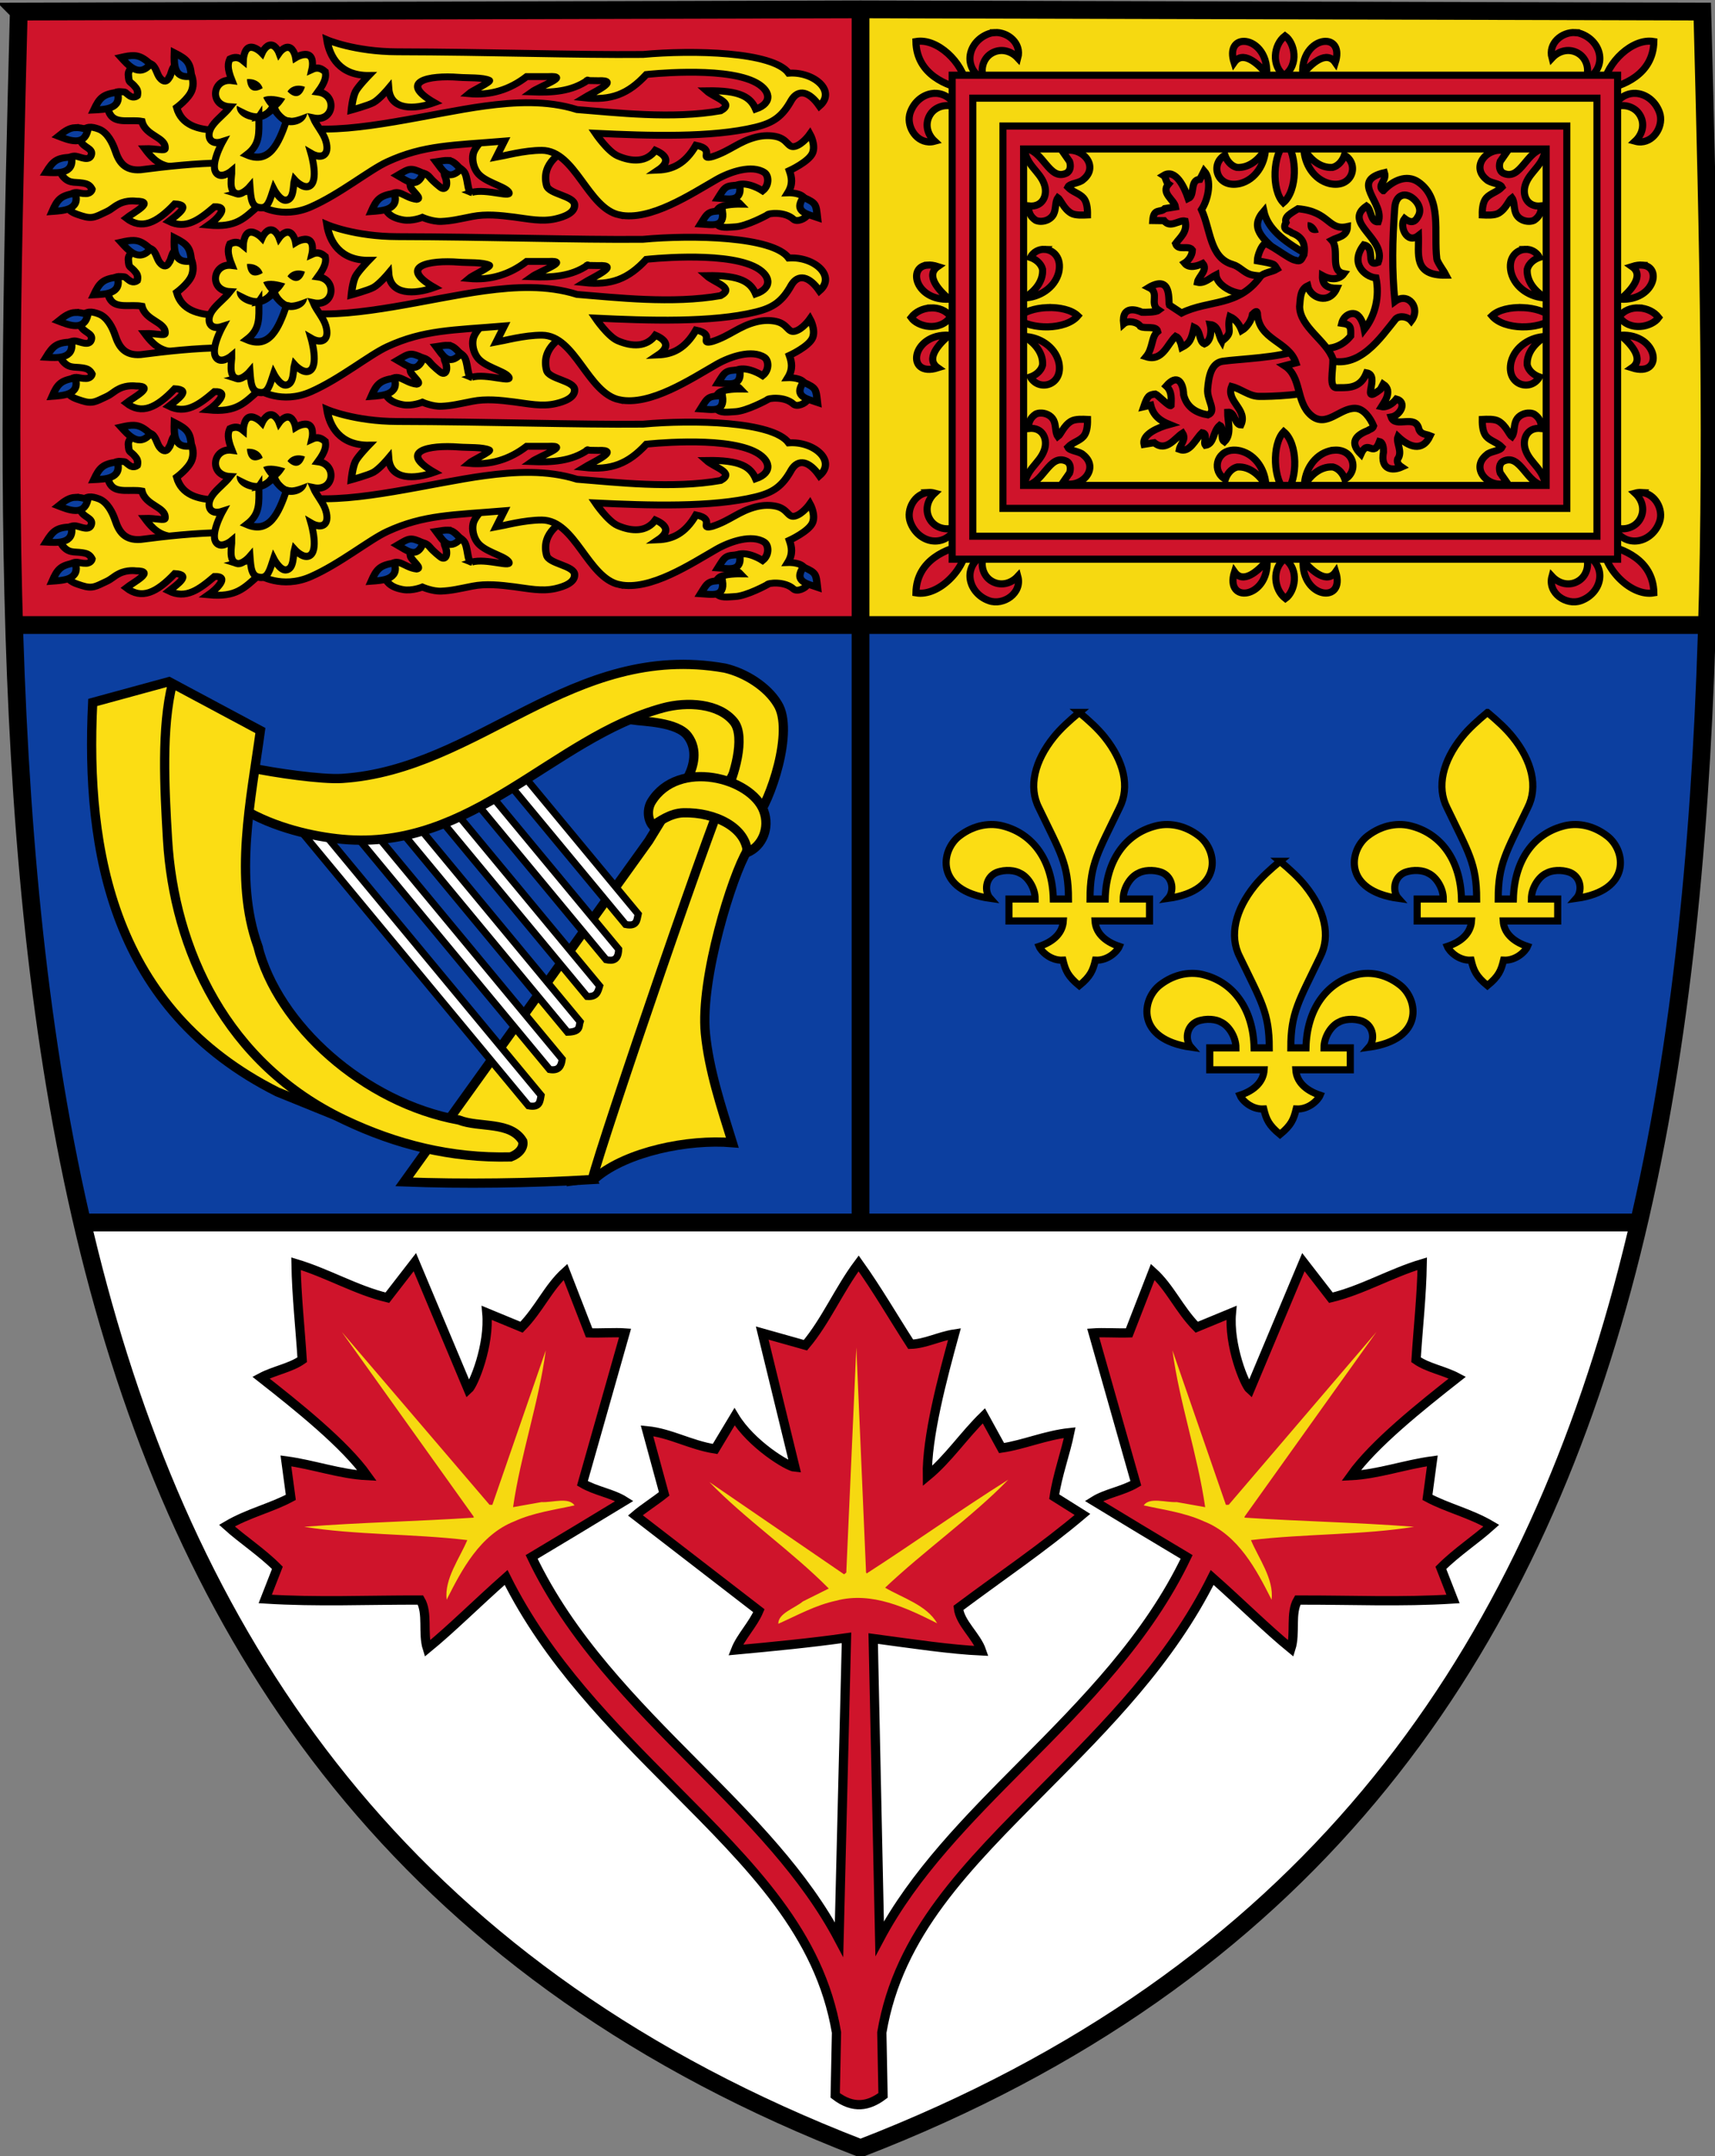 <?xml version="1.0" encoding="UTF-8" standalone="no"?>
<!-- Generator: Adobe Illustrator 12.0.0, SVG Export Plug-In . SVG Version: 6.00 Build 51448)  -->

<svg
   xmlns:dc="http://purl.org/dc/elements/1.1/"
   xmlns:cc="http://creativecommons.org/ns#"
   xmlns:rdf="http://www.w3.org/1999/02/22-rdf-syntax-ns#"
   xmlns:svg="http://www.w3.org/2000/svg"
   xmlns="http://www.w3.org/2000/svg"
   xmlns:sodipodi="http://sodipodi.sourceforge.net/DTD/sodipodi-0.dtd"
   xmlns:inkscape="http://www.inkscape.org/namespaces/inkscape"
   version="1.0"
   id="Layer_1"
   width="241.511"
   height="303.437"
   viewBox="0 0 241.511 303.437"
   overflow="visible"
   enable-background="new 0 0 433.836 502.06"
   xml:space="preserve"
   inkscape:version="0.91 r13725"
   sodipodi:docname="Canadian_Coat_of_Arms_Shield.svg"
   style="overflow:visible"><rect x="0" y="0" width="241.511" height="303.437" fill="#808080" stroke="none"/><defs
     id="defs683" /><sodipodi:namedview
     pagecolor="#ffffff"
     bordercolor="#666666"
     borderopacity="1"
     objecttolerance="10"
     gridtolerance="10"
     guidetolerance="10"
     inkscape:pageopacity="0"
     inkscape:pageshadow="2"
     inkscape:window-width="1366"
     inkscape:window-height="656"
     id="namedview681"
     showgrid="false"
     showguides="true"
     inkscape:guide-bbox="true"
     inkscape:zoom="1.496193"
     inkscape:cx="120.75546"
     inkscape:cy="151.7184"
     inkscape:window-x="0"
     inkscape:window-y="1"
     inkscape:window-maximized="1"
     inkscape:current-layer="g1084"
     fit-margin-top="0"
     fit-margin-left="0"
     fit-margin-right="0"
     fit-margin-bottom="0" /><g
     style="display:inline;stroke-width:0.833;stroke-miterlimit:4;stroke-dasharray:none"
     transform="matrix(1.503,0,0,1.503,-600.528,-115.187)"
     id="g3940"><g
       transform="matrix(0.671,0,0,0.671,-21.472,-2.304)"
       id="g1084"><g
         style="display:inline;overflow:visible;stroke-width:0.833;stroke-miterlimit:4;stroke-dasharray:none"
         id="g5066"
         transform="translate(-29.96,1.349)"><g
           transform="translate(-343.033,-1.295)"
           id="g5051-9"><path
             style="display:inline;overflow:visible;fill:#ffffff;fill-opacity:1;stroke:none;stroke-width:2.5;stroke-linecap:butt;stroke-linejoin:miter;stroke-miterlimit:4;stroke-dasharray:none;stroke-opacity:1"
             d="m 560.756,434.326 -109.354,0 c 13.401,57.464 43.481,104.754 109.354,130.209 65.873,-25.455 95.953,-72.745 109.354,-130.209 l -109.354,0 z"
             id="path5049-1"
             transform="matrix(0.992,0,0,0.992,564.273,-142.711)"
             inkscape:connector-curvature="0" /><path
             sodipodi:nodetypes="ccccc"
             style="display:inline;overflow:visible;fill:#0c3fa0;fill-opacity:1;stroke:none;stroke-width:2.5;stroke-linecap:butt;stroke-linejoin:miter;stroke-miterlimit:4;stroke-dasharray:none;stroke-opacity:1"
             d="m 560.756,350.287 -119.059,0 c 0.877,29.452 3.583,57.787 9.705,84.039 l 109.354,0 z"
             id="path5047-1"
             transform="matrix(0.992,0,0,0.992,564.273,-142.711)"
             inkscape:connector-curvature="0" /><path
             style="display:inline;overflow:visible;fill:#0c3fa0;fill-opacity:1;stroke:none;stroke-width:2.5;stroke-linecap:butt;stroke-linejoin:miter;stroke-miterlimit:4;stroke-dasharray:none;stroke-opacity:1"
             d="m 560.756,350.287 0,84.039 109.354,0 c 6.122,-26.252 8.828,-54.587 9.705,-84.039 l -119.059,0 z"
             id="path5045-5"
             transform="matrix(0.992,0,0,0.992,564.273,-142.711)"
             inkscape:connector-curvature="0" /><path
             style="display:inline;overflow:visible;fill:#cf142b;fill-opacity:1;stroke:none;stroke-width:2.5;stroke-linecap:butt;stroke-linejoin:miter;stroke-miterlimit:4;stroke-dasharray:none;stroke-opacity:1"
             d="M 560.756,263.688 442.283,264 c -0.757,29.105 -1.423,58.155 -0.586,86.287 l 119.059,0 0,-86.6 z"
             id="path5043-7"
             transform="matrix(0.992,0,0,0.992,564.273,-142.711)"
             inkscape:connector-curvature="0" /><path
             inkscape:connector-curvature="0"
             style="display:inline;overflow:visible;fill:#f6d911;fill-opacity:1;stroke:none;stroke-width:2.5;stroke-linecap:butt;stroke-linejoin:miter;stroke-miterlimit:4;stroke-dasharray:none;stroke-opacity:1"
             d="m 1120.614,118.9 0,85.918 118.121,0 c 0.831,-27.911 0.169,-56.732 -0.581,-85.608 l -117.54,-0.31 z"
             id="path5040-0" /></g><path
           inkscape:connector-curvature="0"
           style="display:inline;overflow:visible;fill:none;stroke:#000000;stroke-width:2.48;stroke-linecap:butt;stroke-linejoin:miter;stroke-miterlimit:4;stroke-dasharray:none;stroke-opacity:1"
           id="path5029-0"
           d="m 660.041,117.916 117.54,-0.31 117.539,0.31 c 3.256,125.277 6.19,250.356 -117.539,298.168 C 653.851,368.272 656.785,243.192 660.041,117.916 Z"
           sodipodi:nodetypes="ccccc" /><path
           d="m 777.58,117.221 0,169.91 m -118.017,-83.608 236.034,0 m -226.81,83.378 217.585,0"
           style="fill:none;fill-rule:evenodd;stroke:#000000;stroke-width:2.48;stroke-linecap:butt;stroke-linejoin:miter;stroke-miterlimit:4;stroke-dasharray:none;stroke-opacity:1"
           id="path5035-0"
           inkscape:connector-curvature="0" /><g
           transform="translate(-5.3755267e-6,0)"
           id="g4939"><path
             sodipodi:nodetypes="cccscccc"
             inkscape:connector-curvature="0"
             style="fill:#fbdd14;fill-opacity:1;stroke:#000000;stroke-width:1.29;stroke-miterlimit:4;stroke-dasharray:none;stroke-opacity:1"
             id="path6050-2"
             d="m 756.673,227.719 5.739,4.064 c -0.01,0.767 -0.26,1.884 -0.656,3.253 -2.036,3.259 -6.594,17.787 -5.843,25.469 0.5,5.107 2.211,10.246 3.766,15.254 -6.223,-0.521 -14.719,1.262 -19.004,4.853 l -3.171,0.456 z" /><path
             sodipodi:nodetypes="ccccscsscc"
             inkscape:connector-curvature="0"
             style="fill:#fbdd14;fill-opacity:1;stroke:#000000;stroke-width:1.29;stroke-miterlimit:4;stroke-dasharray:none;stroke-opacity:1"
             id="path6040-4"
             d="m 740.12,280.905 c -8.67,0.536 -18.104,0.643 -26.273,0.329 l 34.17,-47.609 5.573,-9.09 c 0.609,-1.216 1.337,-3.555 -0.133,-5.521 -1.472,-1.968 -6.119,-2.012 -7.675,-2.234 0.934,-2.874 5.12,-3.343 8.986,-2.974 3.136,0.299 6.035,1.615 6.873,4.22 0.664,2.061 -0.453,4.273 -1.943,6.496 -1.678,2.504 -18.286,51.144 -19.578,56.382 z" /><path
             style="color:#000000;font-style:normal;font-variant:normal;font-weight:normal;font-stretch:normal;font-size:medium;line-height:normal;font-family:sans-serif;text-indent:0;text-align:start;text-decoration:none;text-decoration-line:none;text-decoration-style:solid;text-decoration-color:#000000;letter-spacing:normal;word-spacing:normal;text-transform:none;direction:ltr;block-progression:tb;writing-mode:lr-tb;baseline-shift:baseline;text-anchor:start;white-space:normal;clip-rule:nonzero;display:inline;overflow:visible;visibility:visible;opacity:1;isolation:auto;mix-blend-mode:normal;color-interpolation:sRGB;color-interpolation-filters:linearRGB;solid-color:#000000;solid-opacity:1;fill:#ffffff;fill-opacity:1;fill-rule:evenodd;stroke:#000000;stroke-width:1;stroke-linecap:butt;stroke-linejoin:miter;stroke-miterlimit:4;stroke-dasharray:none;stroke-dashoffset:0;stroke-opacity:1;color-rendering:auto;image-rendering:auto;shape-rendering:auto;text-rendering:auto;enable-background:accumulate"
             d="m 165.24,367.381 -1.77,1.469 18.488,22.303 c 1.623,0.336 1.59,-0.652 1.771,-1.469 z m -4.6,2.717 -1.771,1.469 20.34,24.535 c 0.935,0.199 1.727,0.114 1.771,-1.469 z m -5.299,2.012 -1.771,1.469 22.961,27.695 c 1.393,0.112 1.541,-0.708 1.77,-1.469 z m -5.52,1.682 -1.77,1.467 25.736,31.047 c 1.903,-0.052 1.556,-0.854 1.771,-1.469 z m -13.236,1.016 -1.771,1.467 33.473,40.381 c 1.604,0.321 1.619,-0.63 1.773,-1.469 z m 7.381,0.219 -1.771,1.469 29.064,35.059 c 1.308,0.228 1.655,-0.505 1.773,-1.467 z"
             transform="matrix(0.992,0,0,0.992,564.273,-142.711)"
             id="path3637"
             inkscape:connector-curvature="0"
             sodipodi:nodetypes="cccccccccccccccccccccccccccccc" /><path
             sodipodi:nodetypes="ccsssccsccc"
             inkscape:connector-curvature="0"
             style="fill:#fbdd14;fill-opacity:1;stroke:#000000;stroke-width:1.29;stroke-miterlimit:4;stroke-dasharray:none;stroke-opacity:1"
             id="path6034-1"
             d="m 762.929,230.56 -4.229,-3.554 c 1.174,-2.167 2.885,-7.853 1.207,-9.967 -2.062,-2.598 -6.531,-2.876 -9.943,-1.945 -15.372,4.192 -26.6,20.005 -44.756,18.328 -3.982,-0.368 -9.496,-1.576 -13.959,-4.286 0.664,-1.976 0.364,-4.02 1.292,-5.667 3.132,0.674 9.808,1.643 12.629,1.463 19.108,-1.218 32.149,-19.174 53.464,-15.398 2.857,0.659 5.941,2.611 7.369,5.008 2.356,3.706 -1.058,13.708 -3.073,16.017 z" /><path
             sodipodi:nodetypes="ccccccc"
             inkscape:connector-curvature="0"
             style="fill:#fbdd14;fill-opacity:1;stroke:#000000;stroke-width:1.29;stroke-miterlimit:4;stroke-dasharray:none;stroke-opacity:1"
             id="path6036-1"
             d="M 696.152,268.683 C 673.19,257.135 669.333,235.257 670.361,214.328 l 10.498,-2.861 1.769,1.561 2.938,31.538 21.156,28.403 z" /><path
             sodipodi:nodetypes="cscssc"
             inkscape:connector-curvature="0"
             style="fill:#fbdd14;fill-opacity:1;stroke:#000000;stroke-width:1.29;stroke-miterlimit:4;stroke-dasharray:none;stroke-opacity:1"
             id="path6042-8"
             d="m 761.785,235.257 c -0.195,-3.448 -4.472,-5.639 -8.923,-5.532 -1.881,0.045 -3.431,1.259 -4.313,1.789 -0.782,-0.988 -0.728,-2.419 -0.16,-3.341 3.705,-6.009 13.93,-3.37 15.672,1.285 0.892,2.385 -0.212,4.941 -2.276,5.798 z" /><path
             sodipodi:nodetypes="ccccssccc"
             inkscape:connector-curvature="0"
             style="fill:#fbdd14;fill-opacity:1;stroke:#000000;stroke-width:1.29;stroke-miterlimit:4;stroke-dasharray:none;stroke-opacity:1"
             id="path6038-8"
             d="m 693.414,248.313 c 2.738,11.012 14.856,21.894 28.093,24.291 2.82,1.11 7.223,0.122 8.906,2.964 0.173,0.865 -0.5,1.738 -1.683,2.182 -8.397,0.207 -16.035,-1.765 -23.162,-5.146 -16.565,-7.859 -23.851,-23.819 -24.757,-39.179 -0.427,-7.235 -0.866,-15.575 0.685,-21.745 l 12.282,6.568 c -1.301,9.603 -3.748,20.592 -0.364,30.065 z" /></g><g
           style="stroke-width:0.992;stroke-miterlimit:4;stroke-dasharray:none"
           transform="translate(-1.443,-0.786)"
           id="g6064-8"><path
             id="path6058-3"
             transform="matrix(0.992,0,0,0.992,565.717,-141.925)"
             d="m 245.811,361.324 c -1.391,1.166 -2.609,2.254 -3.578,3.459 -2.704,3.364 -3.612,7.01 -2.1,9.965 3.004,6.252 4.162,7.845 4.162,12.824 l -2.133,0 c -0.133,-5.476 -2.881,-9.142 -6.965,-10.242 -1.798,-0.521 -4.14,-0.26 -6.277,1.393 -2.645,2.045 -3.409,7.674 4.355,8.758 -0.822,-0.918 -0.746,-2.935 0.898,-3.645 1.256,-0.473 2.669,-0.287 3.332,0.119 1.069,0.485 2.1,2.045 2.1,3.617 l -3.686,0 0,3.088 7.652,0 c -0.1,1.592 -1.255,2.868 -3.404,3.578 0.276,0.67 1.572,2.026 3.352,1.934 0.352,1.447 0.69,2.264 2.291,3.578 1.6,-1.314 1.924,-2.131 2.275,-3.578 1.78,0.093 3.091,-1.264 3.367,-1.934 -2.149,-0.711 -3.32,-1.986 -3.42,-3.578 l 7.67,0 0,-3.088 -3.703,0 c 0,-1.573 1.03,-3.132 2.098,-3.617 0.664,-0.406 2.092,-0.592 3.35,-0.119 1.643,0.71 1.705,2.726 0.883,3.645 7.765,-1.084 7.001,-6.712 4.355,-8.758 -2.137,-1.653 -4.463,-1.913 -6.26,-1.393 -4.083,1.1 -6.832,4.766 -6.965,10.242 l -2.133,0 c 0,-4.979 1.138,-6.572 4.143,-12.824 1.512,-2.955 0.607,-6.6 -2.098,-9.965 -0.969,-1.205 -2.173,-2.293 -3.562,-3.459 z m 57.455,0 c -1.391,1.166 -2.611,2.254 -3.58,3.459 -2.704,3.364 -3.61,7.01 -2.098,9.965 3.004,6.252 4.162,7.845 4.162,12.824 l -2.135,0 c -0.133,-5.476 -2.881,-9.142 -6.965,-10.242 -1.798,-0.521 -4.138,-0.26 -6.275,1.393 -2.645,2.045 -3.411,7.674 4.354,8.758 -0.822,-0.918 -0.744,-2.935 0.9,-3.645 1.256,-0.473 2.669,-0.287 3.332,0.119 1.069,0.485 2.098,2.045 2.098,3.617 l -3.684,0 0,3.088 7.652,0 c -0.1,1.592 -1.255,2.868 -3.404,3.578 0.276,0.67 1.57,2.026 3.35,1.934 0.352,1.447 0.692,2.264 2.293,3.578 1.6,-1.314 1.924,-2.131 2.275,-3.578 1.78,0.093 3.091,-1.264 3.367,-1.934 -2.149,-0.711 -3.32,-1.986 -3.42,-3.578 l 7.67,0 0,-3.088 -3.703,0 c 0,-1.573 1.03,-3.132 2.098,-3.617 0.664,-0.406 2.092,-0.592 3.35,-0.119 1.643,0.71 1.705,2.726 0.883,3.645 7.765,-1.084 6.999,-6.712 4.354,-8.758 -2.137,-1.653 -4.461,-1.913 -6.258,-1.393 -4.083,1.1 -6.832,4.766 -6.965,10.242 l -2.135,0 c 0,-4.979 1.14,-6.572 4.145,-12.824 1.512,-2.955 0.607,-6.6 -2.098,-9.965 -0.969,-1.205 -2.173,-2.293 -3.562,-3.459 z m -29.193,20.938 c -1.391,1.166 -2.609,2.254 -3.578,3.459 -2.704,3.364 -3.612,7.008 -2.1,9.963 3.004,6.252 4.162,7.847 4.162,12.826 l -2.133,0 c -0.133,-5.476 -2.881,-9.142 -6.965,-10.242 -1.798,-0.521 -4.14,-0.262 -6.277,1.391 -2.645,2.045 -3.409,7.676 4.355,8.76 -0.822,-0.918 -0.746,-2.935 0.898,-3.645 1.256,-0.473 2.669,-0.287 3.332,0.119 1.069,0.485 2.1,2.045 2.1,3.617 l -3.686,0 0,3.088 7.652,0 c -0.1,1.592 -1.255,2.866 -3.404,3.576 0.276,0.67 1.572,2.028 3.352,1.936 0.352,1.447 0.69,2.264 2.291,3.578 1.6,-1.314 1.924,-2.131 2.275,-3.578 1.78,0.093 3.091,-1.266 3.367,-1.936 -2.149,-0.711 -3.32,-1.985 -3.42,-3.576 l 7.67,0 0,-3.088 -3.703,0 c 0,-1.573 1.03,-3.132 2.098,-3.617 0.664,-0.406 2.092,-0.592 3.35,-0.119 1.643,0.71 1.705,2.726 0.883,3.645 7.765,-1.084 7.001,-6.714 4.355,-8.76 -2.137,-1.653 -4.463,-1.911 -6.26,-1.391 -4.083,1.1 -6.832,4.766 -6.965,10.242 l -2.133,0 c 0,-4.979 1.138,-6.574 4.143,-12.826 1.512,-2.955 0.607,-6.598 -2.098,-9.963 -0.969,-1.205 -2.173,-2.293 -3.562,-3.459 z"
             style="fill:#fbdd14;fill-opacity:1;fill-rule:evenodd;stroke:#000000;stroke-width:1;stroke-miterlimit:4;stroke-dasharray:none;stroke-opacity:1"
             inkscape:connector-curvature="0" /></g><g
           style="stroke-width:0.567;stroke-miterlimit:4;stroke-dasharray:none"
           id="g6069-4"
           transform="matrix(2.478,0,0,2.086,418.05,-307.703)"><path
             sodipodi:nodetypes="cccscccccccccccccccccccccccscccccccccccccccccccccccccccccccccccccccccccccccccscc"
             inkscape:connector-curvature="0"
             id="path6071-2"
             transform="matrix(0.4,0,0,0.476,59.009,79.1)"
             d="m 211.629,555.34 c 2.574,1.965 4.744,1.502 6.74,0 l -0.171,-8.84 c 2.363,-13.95 11.913,-23.334 22.97,-34.447 8.594,-8.637 17.712,-17.754 23.564,-29.506 4.104,3.623 7.74,7.252 11.098,9.984 0.683,-2.157 -0.126,-4.961 0.963,-6.809 7.496,-0.024 14.504,0.309 21.871,-0.15 l -1.713,-4.377 c 2.196,-2.203 4.938,-3.976 7.113,-5.932 -2.986,-1.755 -6.22,-2.477 -9.004,-3.973 l 0.691,-5.129 c -3.838,0.508 -7.638,1.883 -11.443,2.072 3.173,-4.453 9.882,-9.79 14.963,-13.773 -1.893,-1.003 -4.159,-1.348 -5.814,-2.508 0.282,-4.475 0.797,-8.986 0.869,-13.502 -4.446,1.325 -8.488,3.739 -12.865,4.779 l -3.875,-4.996 -7.523,17.893 c -0.758,-0.661 -3.031,-6.232 -2.613,-10.766 l -4.893,2.016 c -2.503,-2.542 -3.73,-5.557 -6.189,-7.773 l -3.336,8.568 c -1.595,0.057 -3.684,-0.088 -5.059,0.012 l 6.008,21.131 c -1.812,1.07 -4.245,1.43 -5.92,2.484 4.263,2.588 8.819,5.33 13.074,7.863 -5.434,11.368 -14.324,20.341 -23.156,29.219 -7.628,7.667 -15.229,15.295 -20.086,24.422 l -0.91,-42.172 c 5.698,0.765 10.875,1.542 15.275,1.742 -0.735,-2.14 -3.052,-3.91 -3.277,-6.043 6.009,-4.481 11.836,-8.386 17.482,-13.141 l -3.98,-2.496 c 0.454,-3.077 1.602,-6.135 2.186,-9.002 -3.444,0.367 -6.473,1.713 -9.6,2.168 l -2.498,-4.533 c -2.781,2.693 -5.016,6.057 -7.961,8.475 -0.101,-5.467 2.112,-13.747 3.824,-19.973 -2.118,0.321 -4.146,1.391 -6.166,1.445 -2.437,-3.764 -4.707,-7.694 -7.338,-11.365 -2.784,3.711 -4.594,8.057 -7.492,11.498 l -6.088,-1.709 4.605,18.855 c -1.002,-0.08 -6.145,-3.204 -8.508,-7.096 l -2.732,4.533 c -3.524,-0.553 -6.304,-2.246 -9.6,-2.562 l 2.42,8.871 c -1.248,0.995 -3.013,2.123 -4.059,3.021 l 17.404,13.402 c -0.82,1.939 -2.559,3.675 -3.277,5.52 5.13,-0.473 10.624,-0.998 15.617,-1.711 l -1.049,42.398 c -4.853,-9.183 -12.487,-16.847 -20.15,-24.549 -8.833,-8.878 -17.723,-17.851 -23.156,-29.219 4.255,-2.533 8.811,-5.275 13.074,-7.863 -1.675,-1.055 -4.107,-1.415 -5.92,-2.484 l 6.008,-21.131 c -1.375,-0.099 -3.464,0.045 -5.059,-0.012 l -3.336,-8.568 c -2.459,2.216 -3.687,5.232 -6.189,7.773 l -4.893,-2.016 c 0.418,4.534 -1.856,10.104 -2.613,10.766 l -7.523,-17.893 -3.875,4.996 c -4.377,-1.04 -8.42,-3.454 -12.865,-4.779 0.072,4.516 0.587,9.027 0.869,13.502 -1.656,1.159 -3.922,1.505 -5.814,2.508 5.081,3.984 11.79,9.32 14.963,13.773 -3.806,-0.19 -7.606,-1.564 -11.443,-2.072 l 0.691,5.129 c -2.784,1.496 -6.018,2.217 -9.004,3.973 2.175,1.956 4.917,3.729 7.113,5.932 l -1.713,4.377 c 7.367,0.46 14.375,0.127 21.871,0.15 1.089,1.848 0.279,4.651 0.963,6.809 3.358,-2.732 6.994,-6.361 11.098,-9.984 5.852,11.752 14.971,20.868 23.564,29.506 11.057,11.113 20.606,20.497 22.98,34.445 z"
             style="fill:#cf142b;fill-opacity:1;fill-rule:evenodd;stroke:#000000;stroke-width:1.3;stroke-linecap:butt;stroke-linejoin:miter;stroke-miterlimit:4;stroke-dasharray:none;stroke-opacity:1" /><path
             id="path5094-4"
             transform="matrix(0.4,0,0,0.476,59.009,79.1)"
             d="m 142.113,448.029 18.566,25.938 0.031,0.172 c -7.943,0.527 -15.792,0.664 -23.877,1.285 7.107,1.165 15.433,0.967 22.967,1.871 -1.072,2.565 -3.253,5.441 -2.908,8.381 2.125,-4.198 4.682,-9.115 9.57,-11.031 2.71,-1.226 5.61,-1.595 8.451,-2.229 -0.844,-1.202 -3.122,-0.377 -4.652,-0.463 l -4.012,0.713 c 1.064,-7.362 3.65,-14.793 4.609,-22.035 l -7.529,21.711 -0.395,-0.01 -20.822,-24.303 z m 145.773,0 -20.822,24.303 -0.395,0.01 -7.529,-21.711 c 0.959,7.242 3.546,14.673 4.609,22.035 l -4.012,-0.713 c -1.53,0.086 -3.809,-0.739 -4.652,0.463 2.841,0.634 5.741,1.002 8.451,2.229 4.889,1.916 7.445,6.833 9.57,11.031 0.345,-2.939 -1.836,-5.816 -2.908,-8.381 7.534,-0.904 15.859,-0.706 22.967,-1.871 -8.085,-0.621 -15.934,-0.759 -23.877,-1.285 l 0.031,-0.172 18.566,-25.938 z m -73.279,2.191 -1.416,31.641 -0.312,0.242 -18.973,-12.965 c 5.082,5.248 11.583,9.68 16.82,14.963 l -3.648,1.814 c -1.178,0.98 -3.501,1.674 -3.463,3.143 2.66,-1.182 5.209,-2.612 8.117,-3.24 5.069,-1.37 10.051,1.059 14.258,3.168 -1.472,-2.567 -4.938,-3.581 -7.326,-5.004 5.516,-5.211 12.324,-10.007 17.342,-15.174 -6.867,4.314 -13.255,8.875 -19.951,13.18 l -0.078,-0.156 -1.369,-31.611 z"
             style="fill:#f6d911;fill-opacity:1;stroke-width:0.567;stroke-miterlimit:4;stroke-dasharray:none"
             inkscape:connector-curvature="0" /></g><g
           transform="translate(-7.4429223e-4,-0.001)"
           id="g5977-2"><path
             style="fill:#cf142b;fill-opacity:1;stroke:#000000;stroke-width:0.992;stroke-miterlimit:4;stroke-dasharray:none;stroke-opacity:1"
             d="m 796.297,120.843 c -0.262,0.015 -0.521,0.065 -0.77,0.152 -2.931,1.036 -3.867,4.769 -0.651,6.499 -0.633,-1.27 -0.288,-2.953 0.952,-3.726 1.208,-0.759 2.702,-0.464 3.712,0.631 0.566,-2.067 -1.409,-3.662 -3.243,-3.557 z m 81.075,0 c -1.834,-0.104 -3.809,1.49 -3.243,3.557 1.01,-1.095 2.503,-1.39 3.712,-0.631 1.239,0.773 1.585,2.455 0.952,3.726 3.216,-1.73 2.28,-5.464 -0.651,-6.499 -0.248,-0.088 -0.508,-0.137 -0.77,-0.152 z m -40.516,0.465 c -1.633,1.249 -1.915,4.211 -0.109,5.53 2.133,-1.515 1.426,-4.601 0.109,-5.53 z m -50.947,0.734 c -0.201,10e-4 -0.4,0.019 -0.596,0.053 0.1,4.653 4.372,6.232 7.097,6.739 -0.084,-3.192 -3.491,-6.811 -6.501,-6.792 z m 101.85,0 c -3.01,-0.019 -6.417,3.601 -6.501,6.792 2.725,-0.506 6.997,-2.086 7.097,-6.739 -0.196,-0.035 -0.395,-0.052 -0.596,-0.053 z m -56.678,0.026 c -1.125,0.013 -1.968,0.979 -1.341,2.96 1.191,-1.707 3.212,0.011 4.555,1.595 0.146,-3.011 -1.767,-4.571 -3.213,-4.555 z m 11.45,0 c -1.446,-0.017 -3.359,1.543 -3.213,4.555 1.343,-1.584 3.364,-3.301 4.555,-1.595 0.627,-1.981 -0.217,-2.947 -1.341,-2.96 z m -54.536,7.259 c -1.453,0.002 -2.888,1.02 -3.47,2.669 -0.614,1.739 0.645,4.003 2.552,4.107 0.272,0.015 0.557,-0.014 0.853,-0.095 -1.095,-1.01 -1.39,-2.501 -0.631,-3.71 0.773,-1.239 2.455,-1.587 3.726,-0.954 -0.757,-1.407 -1.899,-2.02 -3.029,-2.018 z m 97.677,0 c -1.13,-0.002 -2.27,0.611 -3.027,2.018 1.27,-0.633 2.953,-0.286 3.726,0.954 0.759,1.208 0.464,2.7 -0.631,3.71 0.295,0.081 0.58,0.11 0.853,0.095 1.907,-0.105 3.167,-2.368 2.552,-4.107 -0.583,-1.649 -2.019,-2.667 -3.472,-2.669 z m -48.689,6.759 c -1.883,1.685 -2.045,6.741 -0.366,8.498 2.001,-1.681 1.97,-6.568 0.366,-8.498 z m -36.535,0.95 c 0.269,2.334 2.109,3.136 2.756,4.901 0.579,1.483 -0.113,3.327 -2.147,3.102 -0.089,0.878 0.3,1.543 0.967,1.992 0.677,0.342 1.991,0.144 2.509,-0.833 0.384,-0.758 0.186,-1.707 0.603,-2.289 0.397,0.278 0.809,1.527 1.854,2.141 0.571,0.336 1.633,0.272 2.283,0.241 0.016,-1.001 -0.121,-1.867 -0.566,-2.368 -0.568,-0.64 -1.531,-0.829 -2.184,-1.512 0.264,-0.533 1.625,-0.531 2.145,-1.049 2.383,-1.897 -0.278,-4.822 -2.883,-3.943 l 0.981,1.409 c 0.184,0.555 0.173,1.319 -0.431,1.636 -2.463,1.161 -3.22,-3.324 -5.888,-3.429 z m 72.772,0 c -2.668,0.105 -3.425,4.59 -5.888,3.429 -0.604,-0.317 -0.615,-1.082 -0.431,-1.636 l 0.981,-1.409 c -2.605,-0.879 -5.266,2.046 -2.883,3.943 0.52,0.518 1.881,0.516 2.145,1.049 -0.654,0.682 -1.617,0.871 -2.184,1.512 -0.444,0.501 -0.582,1.367 -0.566,2.368 0.65,0.031 1.712,0.094 2.283,-0.241 1.045,-0.614 1.457,-1.862 1.854,-2.141 0.417,0.582 0.222,1.531 0.605,2.289 0.518,0.977 1.83,1.175 2.507,0.833 0.668,-0.449 1.057,-1.114 0.967,-1.992 -2.034,0.225 -2.724,-1.619 -2.145,-3.102 0.647,-1.765 2.486,-2.567 2.754,-4.901 z m -39.101,0.026 c -0.776,1.358 -2.196,2.707 -3.969,2.604 -0.952,-0.228 -1.48,-1.098 -1.69,-1.707 -2.125,1.197 -1.139,4.694 2.089,3.959 2.206,-0.553 3.521,-2.776 3.569,-4.855 z m 5.376,0 c 0.048,2.079 1.363,4.302 3.569,4.855 3.228,0.735 4.214,-2.762 2.089,-3.959 -0.21,0.609 -0.738,1.479 -1.69,1.707 -1.773,0.104 -3.193,-1.245 -3.969,-2.604 z m -36.228,14.034 c -0.751,-0.032 -1.524,0.327 -1.973,1.124 0.609,0.21 1.479,0.738 1.707,1.69 0.104,1.773 -1.245,3.191 -2.604,3.967 2.079,-0.048 4.302,-1.361 4.855,-3.567 0.459,-2.017 -0.734,-3.159 -1.986,-3.213 z m 67.137,0 c -1.252,0.054 -2.444,1.196 -1.984,3.213 0.553,2.206 2.774,3.519 4.853,3.567 -1.358,-0.776 -2.705,-2.194 -2.602,-3.967 0.228,-0.952 1.096,-1.48 1.705,-1.69 -0.449,-0.797 -1.221,-1.156 -1.973,-1.124 z m -83.489,2.2 c -2.813,0.232 -1.639,4.985 3.045,4.758 -1.584,-1.343 -3.301,-3.364 -1.595,-4.555 -0.566,-0.179 -1.048,-0.237 -1.45,-0.204 z m 99.843,0 c -0.402,-0.033 -0.886,0.025 -1.452,0.204 1.707,1.191 -0.011,3.212 -1.595,4.555 4.684,0.227 5.86,-4.526 3.047,-4.758 z m -83.113,5.93 c -1.694,0.066 -3.38,0.576 -4.222,1.518 1.929,1.604 6.817,1.635 8.498,-0.366 -0.878,-0.839 -2.581,-1.217 -4.276,-1.151 z m 66.381,0 c -1.694,-0.066 -3.397,0.312 -4.276,1.151 1.681,2.001 6.568,1.97 8.498,0.366 -0.843,-0.941 -2.528,-1.452 -4.222,-1.518 z m -82.642,0.045 c -1.062,0.049 -2.114,0.529 -2.738,1.345 0.929,1.317 4.015,2.024 5.53,-0.109 -0.659,-0.903 -1.73,-1.285 -2.792,-1.237 z m 98.904,0 c -1.062,-0.049 -2.132,0.333 -2.792,1.237 1.515,2.133 4.601,1.426 5.53,0.109 -0.624,-0.817 -1.677,-1.297 -2.738,-1.345 z m -96.328,3.807 c -5.353,-0.259 -6.123,5.985 -1.595,4.553 -1.707,-1.191 0.011,-3.21 1.595,-4.553 z m 93.752,0 c 1.584,1.343 3.301,3.362 1.595,4.553 4.528,1.433 3.758,-4.811 -1.595,-4.553 z m -83.313,0.176 c 1.358,0.776 2.707,2.196 2.604,3.969 -0.228,0.952 -1.098,1.48 -1.707,1.69 1.197,2.125 4.694,1.139 3.959,-2.089 -0.553,-2.206 -2.776,-3.521 -4.855,-3.569 z m 72.874,0 c -2.079,0.048 -4.3,1.363 -4.853,3.569 -0.735,3.228 2.76,4.214 3.957,2.089 -0.609,-0.21 -1.477,-0.738 -1.705,-1.69 -0.104,-1.773 1.243,-3.193 2.602,-3.969 z m -70.643,10.694 c -0.226,0.014 -0.434,0.067 -0.603,0.152 -0.668,0.449 -1.057,1.114 -0.967,1.992 2.034,-0.225 2.726,1.619 2.147,3.102 -0.647,1.765 -2.488,2.567 -2.756,4.901 2.668,-0.105 3.425,-4.592 5.888,-3.431 0.604,0.317 0.615,1.084 0.431,1.638 l -0.981,1.407 c 2.605,0.879 5.266,-2.044 2.883,-3.941 -0.52,-0.518 -1.881,-0.516 -2.145,-1.049 0.654,-0.682 1.617,-0.871 2.184,-1.512 0.444,-0.501 0.582,-1.369 0.566,-2.37 -0.65,-0.031 -1.712,-0.092 -2.283,0.243 -1.045,0.614 -1.457,1.862 -1.854,2.141 -0.417,-0.582 -0.22,-1.531 -0.603,-2.289 -0.389,-0.733 -1.226,-1.028 -1.905,-0.985 z m 68.411,0 c -0.679,-0.043 -1.515,0.252 -1.903,0.985 -0.384,0.758 -0.188,1.707 -0.605,2.289 -0.397,-0.278 -0.809,-1.527 -1.854,-2.141 -0.571,-0.336 -1.633,-0.274 -2.283,-0.243 -0.016,1.001 0.121,1.869 0.566,2.37 0.568,0.64 1.531,0.829 2.184,1.512 -0.264,0.533 -1.625,0.531 -2.145,1.049 -2.383,1.897 0.278,4.82 2.883,3.941 l -0.981,-1.407 c -0.184,-0.555 -0.173,-1.321 0.431,-1.638 2.463,-1.161 3.22,3.326 5.888,3.431 -0.269,-2.334 -2.107,-3.136 -2.754,-4.901 -0.579,-1.483 0.111,-3.327 2.145,-3.102 0.09,-0.878 -0.3,-1.543 -0.967,-1.992 -0.169,-0.086 -0.377,-0.138 -0.603,-0.152 z m -34.365,2.6 c -1.679,1.757 -1.519,6.813 0.364,8.498 1.604,-1.929 1.637,-6.817 -0.364,-8.498 z m -7.174,2.578 c -2.322,0.193 -2.843,3 -0.983,4.048 0.21,-0.609 0.736,-1.479 1.688,-1.707 1.773,-0.104 3.193,1.245 3.969,2.604 -0.048,-2.079 -1.363,-4.302 -3.569,-4.855 -0.403,-0.092 -0.772,-0.117 -1.104,-0.089 z m 14.198,0 c -0.184,0.015 -0.378,0.043 -0.58,0.089 -2.206,0.553 -3.519,2.776 -3.567,4.855 0.776,-1.358 2.194,-2.707 3.967,-2.604 0.952,0.228 1.48,1.098 1.69,1.707 1.992,-1.123 1.251,-4.265 -1.51,-4.048 z m -56.621,5.902 c -1.907,0.105 -3.167,2.368 -2.552,4.107 1.036,2.931 4.769,3.867 6.499,0.651 -1.27,0.633 -2.953,0.286 -3.726,-0.954 -0.759,-1.208 -0.464,-2.7 0.631,-3.71 -0.295,-0.081 -0.58,-0.11 -0.853,-0.095 z m 99.515,0 c -0.272,-0.015 -0.557,0.014 -0.853,0.095 1.095,1.01 1.39,2.501 0.631,3.71 -0.773,1.239 -2.455,1.587 -3.726,0.954 1.73,3.216 5.464,2.28 6.499,-0.651 0.614,-1.739 -0.645,-4.003 -2.552,-4.107 z m -94.181,7.269 c -2.725,0.506 -6.997,2.086 -7.097,6.739 3.137,0.557 7.007,-3.334 7.097,-6.739 z m 88.847,0 c 0.09,3.404 3.96,7.296 7.097,6.739 -0.1,-4.653 -4.372,-6.232 -7.097,-6.739 z m -86.382,1.339 c -3.216,1.73 -2.28,5.464 0.651,6.499 1.987,0.702 4.66,-1.042 4.012,-3.405 -1.01,1.095 -2.503,1.39 -3.712,0.631 -1.239,-0.773 -1.585,-2.455 -0.952,-3.726 z m 83.916,0 c 0.633,1.27 0.288,2.953 -0.952,3.726 -1.209,0.759 -2.702,0.464 -3.712,-0.631 -0.647,2.363 2.025,4.107 4.012,3.405 2.931,-1.036 3.867,-4.769 0.651,-6.499 z m -41.99,0.657 c -1.806,1.319 -1.525,4.281 0.109,5.53 1.317,-0.929 2.024,-4.015 -0.109,-5.53 z m -2.453,0.216 c -1.343,1.584 -3.362,3.301 -4.553,1.595 -1.433,4.528 4.812,3.758 4.553,-1.595 z m 5.025,0 c -0.259,5.353 5.985,6.123 4.553,1.595 -1.191,1.707 -3.21,-0.011 -4.553,-1.595 z"
             id="path5517-0"
             inkscape:connector-curvature="0" /><g
             id="g5621-1"
             transform="matrix(1.021,0,0,1.021,-17.903,-3.37)"
             style="stroke-width:0.972;stroke-miterlimit:4;stroke-dasharray:none"><path
               sodipodi:nodetypes="ccccc"
               inkscape:connector-curvature="0"
               id="path5619-6"
               d="m 837.037,152.362 c -3.24,-2.681 -4.692,-4.066 -2.763,-6.299 0.512,2.395 2.719,4.086 5.458,5.674 l 0.099,2.859 z"
               style="fill:#0c3fa0;fill-opacity:1;fill-rule:evenodd;stroke:#000000;stroke-width:0.972;stroke-linecap:butt;stroke-linejoin:miter;stroke-miterlimit:4;stroke-dasharray:none;stroke-opacity:1" /><path
               sodipodi:nodetypes="cssccccsscccccccscccccccc"
               d="m 850.614,143.273 c 1.269,-1.354 3.173,-2.309 4.801,-1.18 3.29,2.283 2.074,6.89 2.52,10.489 0.059,0.475 1.127,1.925 1.277,2.235 -4.594,0.1 -3.692,-2.959 -3.786,-5.409 -1.604,1.26 -2.676,-1.336 -1.904,-2.33 0.553,0.423 1.264,0.765 1.778,-0.176 0.58,-0.836 0.246,-1.746 -0.432,-2.405 -1.132,-1.101 -2.546,-0.789 -2.687,1.109 -0.34,4.566 -0.402,8.578 0.024,12.797 1.804,-1.335 3.588,0.883 2.236,2.659 -0.45,-0.548 -1.532,-0.794 -2.114,-0.273 -2.063,2.538 -4.999,7.025 -9.369,5.593 -0.546,-0.011 -1.151,-1.333 -0.567,-1.539 0.971,0.019 2.513,-0.165 3.764,-1.713 0.036,-1.176 0.053,-1.575 -1.219,-1.747 0.255,-1.06 1.296,-1.553 1.974,-1.212 0.621,0.313 0.973,1.296 1.117,2.06 1.48,-1.89 2.114,-4.485 1.587,-7.036 -1.532,-0.158 -3.626,-1.992 -1.663,-4.514 1.728,0.356 0.127,3.105 1.966,2.384 1.234,-3.229 -4.953,-5.383 -1.592,-7.698 0.661,0.44 0.532,2.236 1.598,2.167 0.972,-2.597 -4.045,-5.575 0.854,-6.729 0.366,1.161 -1.11,1.7 -0.164,2.467 z"
               id="path5926-2"
               style="fill:#cf142b;fill-opacity:1;stroke:#000000;stroke-width:0.972;stroke-miterlimit:4;stroke-dasharray:none;stroke-opacity:1"
               inkscape:connector-curvature="0" /><path
               sodipodi:nodetypes="sscccccccccccccccccccs"
               d="m 830.018,153.358 c 0.899,0.256 1.546,1.112 2.442,1.378 0.986,0.293 3.08,0.198 3.08,0.198 -0.133,1.152 -1.698,1.64 -2.475,1.73 -1.016,1.612 -5.119,0.092 -5.333,-1.886 -0.795,0.397 -1.578,1.228 -2.532,1.008 0.127,-0.762 1.47,-1.688 0.722,-2.564 -0.686,0.324 -1.846,0.744 -2.488,-0.048 0.497,-0.298 1.062,-1.051 1.073,-1.778 -0.541,-0.76 -1.932,0.18 -2.3,-0.891 0.614,-0.85 1.657,-1.579 1.316,-3.077 -0.88,-0.204 -2.02,1.048 -2.893,-0.056 l -1.546,-0.022 c 0.118,-1.751 1.069,-1.006 1.653,-1.629 l 1.453,-0.238 c -0.154,-0.955 -2.041,-1.871 -0.962,-3.109 -0.307,-0.208 -0.356,-0.98 -0.657,-1.173 1.654,-1.007 2.848,1.616 3.37,3.146 0.958,-0.424 0.168,-2.56 1.593,-2.63 l 0.581,-1.145 c 1.067,1.203 0.611,3.821 -0.363,5.294 1.285,2.806 1.127,6.597 4.264,7.492 z"
               id="path5930-8"
               style="fill:#cf142b;fill-opacity:1;stroke:#000000;stroke-width:0.972;stroke-miterlimit:4;stroke-dasharray:none;stroke-opacity:1"
               inkscape:connector-curvature="0" /><path
               sodipodi:nodetypes="cscccccccccccccccccccsscc"
               d="m 841.447,170.288 c -0.777,0.937 -6.3,1.129 -7.844,1.099 -1.349,-0.026 -2.379,-0.998 -3.729,-1.346 -0.807,2.008 2.251,3.131 1.267,5.248 -0.883,-0.017 -0.767,-1.829 -1.814,-1.736 -0.018,1.154 0.627,2.995 -0.441,4.031 -0.668,-0.44 0.03,-1.903 -0.639,-2.238 -0.978,0.843 -0.721,2.534 -1.959,2.727 -0.357,-0.449 0.423,-1.588 -0.452,-1.71 -0.979,0.933 -1.677,2.823 -3.112,2.27 0.14,-0.732 0.979,-1.36 0.433,-2.217 -1.018,0.637 -2.21,2.642 -3.872,1.304 l -1.388,0.221 c -0.323,-1.405 2.083,-2.356 3.445,-2.722 -1.139,-0.464 -2.175,-1.114 -2.535,-2.627 l -0.954,0.214 c 0.481,-1.4 0.66,-1.653 1.606,-1.74 0.309,0.111 1.914,1.808 2.127,1.572 0.011,-0.749 0.198,-1.9 -0.66,-2.666 1.557,-1.788 2.338,-0.419 2.382,1.2 0.45,1.822 1.883,2.51 3.323,2.74 1.269,-0.515 -0.163,-1.988 -0.039,-3.516 0.132,-1.632 0.447,-3.58 2.077,-3.812 2.13,-0.303 8.008,-0.504 10.155,-1.527 -0.812,2.75 2.746,2.669 2.625,5.23 z"
               id="path5980-7"
               style="fill:#cf142b;fill-opacity:1;stroke:#000000;stroke-width:0.972;stroke-miterlimit:4;stroke-dasharray:none;stroke-opacity:1"
               inkscape:connector-curvature="0" /><path
               d="m 828.534,163.841 c -0.46,-0.758 -0.438,-2.144 -1.59,-2.272 0.184,0.738 0.16,2.244 -0.79,2.645 -0.791,-0.338 -0.464,-1.838 -1.415,-2.268 -0.355,1.609 -0.55,2.16 -1.662,2.733 -0.12,-0.527 -0.391,-1.312 -0.86,-1.508 -1.144,1.062 -1.783,3.502 -4.036,2.793 0.963,-1.169 0.682,-2.738 1.583,-3.45 -0.189,-0.836 -1.712,-0.331 -2.361,-0.681 -0.388,-0.637 -1.731,-0.877 -2.306,-0.363 -0.289,-2.624 1.853,-1.892 2.517,-1.579 0.472,0.009 1.883,0.021 2.273,-0.279 -1.335,-0.873 0.224,-2.365 -1.316,-3.114 l 0.191,-0.116 c 2.98,-1.54 2.414,2.009 2.595,2.517 l 1.665,1.095 c 3.779,-1.845 7.743,-0.815 10.766,-4.956 0.427,-0.585 1.564,-0.613 2.297,-1.057 -0.438,-0.69 -0.127,-0.683 -2.695,-1.123 0.011,-0.749 0.571,-2.069 0.959,-2.286 0.423,-0.353 3.276,2.036 4.215,2.204 0.786,0.233 0.803,-0.039 1.199,-0.765 0.226,-1.502 -0.201,-2.4 -1.636,-2.96 -0.366,-0.344 -1.433,-0.36 -0.815,-1.435 -0.295,-0.819 0.785,-1.32 1.643,-1.872 4.378,0.386 4.068,3.031 6.756,2.438 -0.022,1.378 -1.379,1.449 -2.147,1.861 1.141,1.206 -0.341,4.195 1.657,4.571 -0.593,0.82 -1.74,0.918 -2.927,0.266 -0.052,1.366 0.787,1.717 1.952,1.74 -1.006,2.265 -3.575,1.389 -3.971,-0.338 -1.067,0.504 -0.993,1.779 -1.104,2.849 0.058,2.782 3.655,4.628 4.54,7.103 0.07,1.729 -0.608,4.024 0.575,3.97 1.046,-0.048 3.03,0.297 3.94,-1.822 l 0.091,-0.216 c 2.032,0.347 -1.036,4.559 1.893,2.278 l 0.389,-0.727 c 1.442,0.955 -10e-4,2.674 -0.237,3.068 0.724,0.158 1.551,-0.397 2.04,-1.032 1.524,0.407 0.551,2.247 -0.706,2.459 0.555,1.607 3.346,-0.475 3.792,1.67 0.285,0.74 0.948,0.648 1.537,0.892 -1.093,2.347 -3.015,1.429 -4.4,0.117 -0.323,0.826 0.71,2.037 -0.048,3.072 -0.128,0.44 0.082,0.766 0.543,1.082 -1.241,0.555 -2.94,0.405 -2.477,-2.057 0.008,-0.539 -0.06,-1.305 -0.544,-1.42 -0.88,2.329 -1.571,-0.496 -2.55,1.711 -1.583,-1.58 -0.721,-2.574 0.955,-3.218 0.307,-0.226 0.658,-0.22 0.786,-0.629 -0.455,-1.081 -1.342,-2.356 -2.474,-2.413 -2.118,-0.107 -3.965,2.726 -6.043,0.982 -2.166,-1.818 -1.273,-5.263 -3.65,-6.801 l 1.544,-0.397 c -0.998,-3.002 -5.146,-3.083 -5.269,-6.81 -0.094,-0.444 -0.465,-0.009 -0.671,0.189 -0.128,0.844 -0.79,1.798 -1.471,2.197 -0.285,-0.74 -0.759,-1.491 -1.613,-1.89 -0.514,1.942 0.62,2.039 -1.108,3.351 z"
               id="path5932-3"
               style="fill:#cf142b;fill-opacity:1;stroke:#000000;stroke-width:0.972;stroke-miterlimit:4;stroke-dasharray:none;stroke-opacity:1"
               inkscape:connector-curvature="0"
               sodipodi:nodetypes="ccccccccccccccccsccccccccccccccccscccccccccccccccccssccccccc" /><path
               sodipodi:nodetypes="ccc"
               d="m 840.278,147.56 c 0.762,0.022 1.308,0.708 1.504,1.427 -0.973,0.272 -1.681,-0.169 -1.504,-1.427 z"
               id="path5936-0"
               style="fill:#000000;stroke:none;stroke-width:0.972;stroke-miterlimit:4;stroke-dasharray:none"
               inkscape:connector-curvature="0" /><polyline
               transform="matrix(6.743,0.131,-0.118,7.492,384.236,-522.899)"
               points="70.003,91.131 70.017,91.16 70.003,91.131  "
               id="polyline5984-9"
               style="fill:#f1f2f3;stroke-width:0.137;stroke-miterlimit:4;stroke-dasharray:none" /></g><path
             style="color:#000000;font-style:normal;font-variant:normal;font-weight:normal;font-stretch:normal;font-size:medium;line-height:normal;font-family:sans-serif;text-indent:0;text-align:start;text-decoration:none;text-decoration-line:none;text-decoration-style:solid;text-decoration-color:#000000;letter-spacing:normal;word-spacing:normal;text-transform:none;direction:ltr;block-progression:tb;writing-mode:lr-tb;baseline-shift:baseline;text-anchor:start;white-space:normal;clip-rule:nonzero;display:inline;overflow:visible;visibility:visible;opacity:1;isolation:auto;mix-blend-mode:normal;color-interpolation:sRGB;color-interpolation-filters:linearRGB;solid-color:#000000;solid-opacity:1;fill:#cf142b;fill-opacity:1;fill-rule:nonzero;stroke:#000000;stroke-width:0.992;stroke-linecap:butt;stroke-linejoin:miter;stroke-miterlimit:4;stroke-dasharray:none;stroke-dashoffset:0;stroke-opacity:1;color-rendering:auto;image-rendering:auto;shape-rendering:auto;text-rendering:auto;enable-background:accumulate"
             d="m 790.375,126.797 0,1.603 0,65.934 92.917,0 0,-67.536 -92.917,0 z m 2.883,3.203 87.151,0 0,61.13 -87.151,0 0,-61.13 z m 4.208,3.888 0,1.603 0,51.752 78.735,0 0,-53.354 -78.735,0 z m 2.883,3.203 72.969,0 0,46.948 -72.969,0 0,-46.948 z"
             id="path5888-7"
             inkscape:connector-curvature="0" /></g><g
           id="g5013"><g
             transform="matrix(0.988,0,0,0.976,8.35,3.417)"
             id="g6696"
             style="stroke-width:1.01;stroke-miterlimit:4;stroke-dasharray:none"><g
               transform="matrix(1.055,0,0,0.999,-39.566,0.188)"
               id="g6698"
               style="stroke-width:0.984;stroke-miterlimit:4;stroke-dasharray:none"><path
                 sodipodi:nodetypes="ccccscssssscsssscsccccc"
                 inkscape:connector-curvature="0"
                 id="path6700"
                 d="m 694.222,134.675 c -1.293,-1.407 -9.015,1.469 -10.347,-3.701 0,0 1.587,-1.238 2.012,-2.409 0.635,-1.706 -0.527,-4.06 -1.866,-3.824 -0.445,0.088 -0.702,0.645 -0.826,1.082 -0.255,0.896 -0.34,0.879 -0.34,0.879 -0.333,0.665 -0.699,0.596 -1.077,0.205 -0.533,-0.551 -0.511,-1.237 -1.027,-1.912 -0.488,-0.638 -1.893,-0.541 -2.538,-0.062 -0.415,0.309 -0.838,0.8 -0.812,1.316 0.071,1.435 0.211,0.799 1.029,1.926 0.35,0.482 0.168,1.114 0.168,1.114 0,0 -0.457,0.434 -1.022,0.011 -0.811,-0.608 -0.337,-0.52 -1.196,-0.592 -0.853,-0.072 -1.055,0.368 -1.45,1.128 -0.373,0.717 -0.344,1.561 0.102,2.234 0.828,1.248 2.713,0.594 4.183,0.882 0.512,2.16 3.26,2.226 3.101,3.905 -0.038,0.404 -1.17,-0.043 -2.71,0.007 1.501,2.172 2.738,3.013 6.016,2.478 l 1.706,1.948 5.734,-0.662 z"
                 style="display:inline;overflow:visible;fill:#fbdd14;fill-opacity:1;fill-rule:evenodd;stroke:#000000;stroke-width:0.984;stroke-linecap:butt;stroke-linejoin:miter;stroke-miterlimit:4;stroke-dasharray:none;stroke-opacity:1" /><path
                 style="fill:#fbdd14;fill-opacity:1;fill-rule:evenodd;stroke:#000000;stroke-width:0.984;stroke-linecap:butt;stroke-linejoin:miter;stroke-miterlimit:4;stroke-dasharray:none;stroke-opacity:1"
                 d="m 723.384,143.138 c 1.916,-0.653 5.83,0.975 4.865,-0.186 -0.647,-0.779 -3.209,-1.349 -4.106,-2.679 -0.502,-0.744 -0.727,-1.756 -0.553,-2.636 0.24,-1.211 2.193,-3.062 2.193,-3.062 l 7.187,-0.51 2.904,3.109 c 0,0 -3.292,1.579 -2.435,4.973 0.321,1.27 3.684,1.448 3.74,2.762 0.05,1.163 -1.42,1.723 -2.551,1.999 -1.851,0.451 -3.683,0.002 -5.571,-0.255 -1.84,-0.251 -3.754,-0.471 -5.571,-0.085 -1.817,0.386 -2.823,0.647 -4.155,0.71 -1.193,0.056 -2.542,-0.581 -2.542,-0.581 0,0 -1.357,0.591 -2.578,0.363 -0.918,-0.171 -1.808,-0.521 -2.251,-1.344 -0.316,-0.586 -0.122,-1.411 0.281,-1.941 1.292,-1.506 2.046,0.126 3.786,0.344 0.784,-0.12 -0.602,-1.157 -0.815,-1.782 -0.197,-0.58 0.123,-1.573 0.674,-1.841 0.706,-0.342 1.41,-0.17 1.925,0.508 0.471,0.62 1.355,1.349 1.355,1.349 0.789,0.723 1.118,-0.464 0.645,-1.567 -0.261,-0.607 0.28,-1.065 0.908,-1.271 0.648,-0.213 1.155,0.062 1.598,0.581 0.629,0.738 0.44,3.043 1.068,3.043 z"
                 id="path6702"
                 inkscape:connector-curvature="0"
                 sodipodi:nodetypes="cssscccsssssscssccssscsssc" /><path
                 style="fill:#fbdd14;fill-opacity:1;fill-rule:evenodd;stroke:#000000;stroke-width:0.984;stroke-linecap:butt;stroke-linejoin:miter;stroke-miterlimit:4;stroke-dasharray:none;stroke-opacity:1"
                 d="m 743.182,146.348 c 4.133,0.925 9.624,-3.003 13.033,-5.08 1.837,-1.119 4.74,-2.144 6.375,-1.001 0.609,0.426 0.706,1.823 -0.22,2.626 0,0 -1.954,-1.381 -3.402,-0.841 -0.477,0.178 -1.087,0.372 -1.271,0.847 -0.187,1.506 0.841,0.937 1.694,1.906 0,0 -2.283,-0.033 -2.895,0.565 -0.528,0.517 -0.748,1.564 -0.353,2.189 0.498,0.787 1.612,0.537 2.542,0.494 1.541,-0.072 4.307,-1.694 4.307,-1.694 0.027,-0.246 2.3,-0.57 3.505,0.605 0.479,0.468 1.582,-0.049 1.906,-0.635 0.434,-0.784 0.013,-1.993 -0.635,-2.612 -0.624,-0.596 -2.022,-0.534 -2.022,-0.534 0.73,-1.258 0.52,-2.232 0.212,-3.177 0,0 2.639,-1.288 3.106,-2.542 0.434,-1.164 -0.353,-2.683 -0.353,-2.683 0,0 -0.99,1.501 -2.047,1.765 -0.942,0.235 -0.892,-1.066 -2.538,-1.428 -0.728,-0.16 -1.604,-0.182 -2.616,0.087 -2.32,0.617 -3.526,1.995 -5.831,2.787 -1.982,0.566 0.519,-1.028 -2.236,-1.623 -1.491,2.743 -3.211,3.482 -5.076,3.565 1.577,-1.127 1.221,-2.086 -0.36,-2.833 -1.185,1.735 -3.14,1.68 -5.065,0.787 -1.318,-0.632 -2.966,-3.23 -2.966,-3.23 l 2e-5,0 c 7.077,0.367 15.627,0.652 21.45,-0.87 2.344,-0.613 3.562,-1.483 4.808,-3.885 0.92,-1.605 2.348,-1.283 3.748,0.86 2.317,-2.159 -0.779,-4.964 -4.12,-4.702 -2.119,-3.099 -12.886,-3.333 -19.526,-2.681 -8.93,0.09 -20.777,-0.357 -32.888,-0.382 -5.743,-0.012 -9.449,-1.721 -9.449,-1.721 0.354,2.427 1.745,5.136 5.614,5.105 0,0 -1.438,1.584 -1.78,2.308 -0.41,0.865 -0.563,2.653 -0.563,2.653 0,0 2.261,-0.661 2.968,-1.077 0.824,-0.485 2.028,-2.028 2.028,-2.028 0.226,3.175 3.46,3.053 6.115,2.033 -4.885,-3.005 -0.788,-3.959 3.308,-3.617 1.147,0.096 3.246,-0.018 4.06,0.434 0.326,0.181 -2.341,1.52 -2.753,1.905 2.915,0.288 5.499,-0.578 7.764,-2.445 l 2.886,0 c 3.089,-0.178 -1.142,1.388 -2.197,2.197 2.697,0.114 5.323,-0.051 7.514,-1.69 0.456,0.028 -1.253,0.056 1.367,0.083 3.184,-0.164 -0.838,1.764 -1.874,2.445 3.603,0.416 5.889,-0.509 8.335,-3.334 0,0 9.953,-1.191 14.348,0.976 2.339,1.153 2.652,3.112 0.306,3.975 -0.685,-1.674 -1.985,-2.707 -6.599,-2.625 1.099,1.056 3.834,1.718 1.897,2.867 -6.462,1.224 -14.072,0.257 -19.24,-0.173 -4.028,-1.353 -8.309,-1.094 -12.343,-0.514 -7.135,1.025 -17.31,3.98 -23.889,3.164 -1.751,-0.28 -10.849,4.971 -10.849,4.971 -4.155,0.069 -7.784,0.5 -11.395,0.997 -2.093,0.157 -2.873,-1.094 -3.375,-2.708 -0.367,-1.17 -1.071,-2.658 -2.208,-3.116 -1.018,-0.41 -1.666,-0.424 -2.392,0.398 -0.3,0.34 -0.166,0.939 0,1.361 0.341,0.866 1.57,0.981 1.401,1.848 -0.217,1.109 -1.447,0.37 -2.097,0.267 -0.791,-0.125 -1.833,0.72 -2.054,1.491 -0.143,0.497 0.074,1.102 0.408,1.498 0.927,1.097 1.682,0.564 3.017,0.962 0.571,0.17 0.81,0.783 0.81,0.783 0,0 -0.1,0.623 -0.806,0.629 -1.013,0.009 -1.259,-0.406 -1.986,0.058 -0.722,0.461 -0.615,0.933 -0.467,1.777 0.139,0.796 1.142,1.091 1.906,1.355 1.415,0.489 1.87,0.101 3.212,-0.562 0.871,-0.43 0.923,-0.699 1.777,-1.161 1.081,-0.585 2.23,-0.393 2.23,-0.393 2.732,-0.02 -0.369,1.663 -1.277,2.435 2.056,1.702 4.054,0.701 6.499,-2.042 2.292,0.123 0.31,1.565 -0.789,2.496 2.258,1.197 4.051,-0.206 6.11,-2.088 2.106,-0.07 0.24,1.86 -0.809,2.633 3.736,0.373 4.752,-0.941 6.777,-2.847 0,0 3.013,2.086 6.942,0.235 3.91,-1.842 7.829,-5.267 10.235,-6.453 4.88,-2.407 8.755,-2.349 15.677,-2.961 l -1.089,2.314 c 1.019,-0.188 3.78,-1.008 6.131,-0.994 4.466,0.026 6.111,8.294 10.372,9.248 z"
                 id="path6704"
                 inkscape:connector-curvature="0"
                 sodipodi:nodetypes="ssscsccssscsssccscssscccccccssccccccscsccssccccccccccsscsccccsssssssscsssssscccccccssccss" /><path
                 inkscape:connector-curvature="0"
                 id="path6706"
                 d="m 759.294,142.077 c -1.94,0.059 -1.924,0.193 -2.907,1.874 1.443,0.089 3.273,0.616 2.907,-1.874 z m 8.534,1.75 c -1.352,2.123 0.535,2.391 1.889,2.899 -0.21,-1.936 -0.143,-2.052 -1.889,-2.899 z m -10.855,1.947 c -1.94,0.059 -1.924,0.193 -2.907,1.874 1.443,0.089 3.273,0.616 2.907,-1.874 z"
                 style="display:inline;overflow:visible;fill:#0c3fa0;fill-opacity:1;fill-rule:evenodd;stroke:#000000;stroke-width:0.984;stroke-linecap:butt;stroke-linejoin:miter;stroke-miterlimit:4;stroke-dasharray:none;stroke-opacity:1" /><path
                 sodipodi:nodetypes="sccsccccccc"
                 inkscape:connector-curvature="0"
                 id="path6708"
                 d="m 720.187,138.547 c -0.365,-0.015 -0.831,0.07 -1.552,0.186 0.847,1.172 1.603,2.92 3.294,1.056 -0.798,-0.913 -1.133,-1.217 -1.742,-1.242 z m -5.051,1.28 c -0.437,0.055 -0.861,0.345 -1.686,0.862 1.238,0.748 2.617,2.063 3.445,-0.314 -0.873,-0.423 -1.323,-0.604 -1.759,-0.548 z m -2.11,3.42 c -1.913,0.331 -2.352,0.816 -3.089,2.618 1.442,-0.114 3.801,-0.204 3.089,-2.618 z"
                 style="display:inline;overflow:visible;fill:#0c3fa0;fill-opacity:1;fill-rule:evenodd;stroke:#000000;stroke-width:0.984;stroke-linecap:butt;stroke-linejoin:miter;stroke-miterlimit:4;stroke-dasharray:none;stroke-opacity:1" /><path
                 sodipodi:nodetypes="cccccccccc"
                 style="display:inline;overflow:visible;fill:#0c3fa0;fill-opacity:1;fill-rule:evenodd;stroke:#000000;stroke-width:0.984;stroke-linecap:butt;stroke-linejoin:miter;stroke-miterlimit:4;stroke-dasharray:none;stroke-opacity:1"
                 d="m 670.294,133.851 c -0.762,0.041 -1.345,0.432 -2.265,1.229 1.337,0.551 3.483,1.537 3.939,-0.938 -0.696,-0.214 -1.217,-0.315 -1.674,-0.291 z m -0.514,4.231 c -1.94,0.072 -2.439,0.494 -3.41,2.182 1.444,0.08 3.794,0.305 3.41,-2.182 z m 0.499,5.159 c -1.913,0.331 -2.352,0.815 -3.089,2.618 1.442,-0.114 3.801,-0.204 3.089,-2.618 z"
                 id="path6710"
                 inkscape:connector-curvature="0" /><path
                 style="display:inline;overflow:visible;fill:#0c3fa0;fill-opacity:1;fill-rule:evenodd;stroke:#000000;stroke-width:0.984;stroke-linecap:butt;stroke-linejoin:miter;stroke-miterlimit:4;stroke-dasharray:none;stroke-opacity:1"
                 d="m 683.567,123.139 c -0.042,1.446 -0.205,3.801 2.271,3.352 -0.123,-1.937 -0.558,-2.426 -2.271,-3.352 z m -5.437,0.401 c -0.465,-0.017 -0.999,0.082 -1.709,0.254 0.938,1.101 2.394,2.959 3.932,0.967 -0.868,-0.847 -1.448,-1.193 -2.223,-1.221 z m -2.205,5.251 c -1.92,0.282 -2.372,0.755 -3.155,2.538 1.444,-0.077 3.805,-0.107 3.155,-2.538 z"
                 id="path6712"
                 inkscape:connector-curvature="0" /></g><g
               style="stroke-width:0.975;stroke-miterlimit:4;stroke-dasharray:none"
               transform="matrix(1.004,0.135,-0.13,1.052,251.381,-117.227)"
               id="g6714"><path
                 sodipodi:nodetypes="csscsccccscscscsccccscssccccc"
                 inkscape:connector-curvature="0"
                 id="path6716"
                 d="m 461.649,188.456 c -1.197,-0.218 -0.933,-2.189 -1.046,-2.969 0,0 -1.09,1.151 -1.929,0.691 -1.387,-0.76 0.148,-4.431 0.148,-4.431 -1.752,0.813 -2.472,-0.52 -1.687,-1.957 0.517,-0.946 1.523,-1.843 2.117,-2.815 -2.993,0.216 -2.951,-3.567 -0.195,-3.571 -0.927,-1.614 -0.847,-2.24 -0.665,-2.82 0.601,-0.382 1.149,-0.483 1.896,-0.023 0,0 -0.167,-1.59 0.645,-1.891 0.768,-0.285 1.818,0.546 1.818,0.546 0,0 0.349,-1.168 1.102,-1.242 0.721,-0.071 1.26,0.926 1.26,0.926 0,0 0.539,-0.997 1.26,-0.926 0.753,0.074 1.102,1.242 1.102,1.242 0,0 1.05,-0.831 1.818,-0.546 0.812,0.301 0.645,1.826 0.645,1.826 0.747,-0.46 1.296,-0.294 1.896,0.088 0.181,0.581 0.261,1.206 -0.665,2.82 2.756,0.004 2.798,3.788 -0.195,3.571 0.594,0.972 1.669,1.834 2.117,2.815 0.895,1.96 -0.326,2.571 -1.817,1.957 0,0 1.664,3.672 0.277,4.431 -0.839,0.46 -2.123,-0.626 -2.123,-0.626 -0.113,0.779 0.345,2.685 -0.852,2.904 -0.836,0.153 -1.873,-1.318 -1.873,-1.318 -0.333,1.6 -0.431,2.801 -1.591,2.773 -1.159,0.028 -1.387,-1.044 -1.72,-2.643 0,0 -0.907,1.341 -1.743,1.188 z"
                 style="fill:#fbdd14;fill-opacity:1;fill-rule:evenodd;stroke:#000000;stroke-width:0.975;stroke-linecap:butt;stroke-linejoin:miter;stroke-miterlimit:4;stroke-dasharray:none;stroke-opacity:1" /><g
                 style="stroke-width:0.975;stroke-miterlimit:4;stroke-dasharray:none"
                 id="g6718"
                 transform="translate(-0.415,0)"><path
                   inkscape:connector-curvature="0"
                   id="path6720"
                   d="m 462.197,172.891 c -0.226,-0.008 -0.454,0.014 -0.672,0.064 0.236,1.319 1.09,1.894 2.337,0.926 -0.327,-0.668 -0.987,-0.967 -1.665,-0.99 z m 6.823,0 c -0.678,0.023 -1.337,0.322 -1.665,0.99 1.247,0.968 2.101,0.392 2.337,-0.926 -0.218,-0.05 -0.446,-0.072 -0.672,-0.064 z"
                   style="display:inline;overflow:visible;fill:#000000;stroke:none;stroke-width:0.975;stroke-miterlimit:4;stroke-dasharray:none" /></g><g
                 style="stroke-width:0.975;stroke-miterlimit:4;stroke-dasharray:none"
                 id="g6722"
                 transform="translate(0.578,0)"><path
                   sodipodi:nodetypes="ccccccccccc"
                   inkscape:connector-curvature="0"
                   id="path6724"
                   d="m 466.977,177.361 c -0.645,-0.042 -1.311,-0.486 -1.871,-1.576 l -0.521,-1.016 -0.387,1.074 c -0.397,1.104 -1.104,1.492 -1.916,1.529 -0.812,0.037 -1.733,-0.364 -2.687,-0.674 -0.017,1.198 1.579,1.717 2.731,1.664 0.926,-0.042 1.757,-0.634 2.348,-1.553 0.623,0.877 1.373,1.484 2.236,1.541 1.065,0.07 2.546,-0.561 2.564,-1.911 -1.102,0.594 -1.853,0.963 -2.498,0.921 z"
                   style="color:#000000;font-style:normal;font-variant:normal;font-weight:normal;font-stretch:normal;font-size:medium;line-height:normal;font-family:sans-serif;text-indent:0;text-align:start;text-decoration:none;text-decoration-line:none;text-decoration-style:solid;text-decoration-color:#000000;letter-spacing:normal;word-spacing:normal;text-transform:none;direction:ltr;block-progression:tb;writing-mode:lr-tb;baseline-shift:baseline;text-anchor:start;white-space:normal;clip-rule:nonzero;display:inline;overflow:visible;visibility:visible;opacity:1;isolation:auto;mix-blend-mode:normal;color-interpolation:sRGB;color-interpolation-filters:linearRGB;solid-color:#000000;solid-opacity:1;fill:#000000;fill-opacity:1;fill-rule:evenodd;stroke:none;stroke-width:0.975;stroke-linecap:butt;stroke-linejoin:miter;stroke-miterlimit:4;stroke-dasharray:none;stroke-dashoffset:0;stroke-opacity:1;color-rendering:auto;image-rendering:auto;shape-rendering:auto;text-rendering:auto;enable-background:accumulate" /><path
                   sodipodi:nodetypes="ccccc"
                   inkscape:connector-curvature="0"
                   id="path6726"
                   d="m 462.837,177.793 c 0.3,2.229 0.676,3.644 -1.019,5.276 3.307,0.888 4.204,-2.061 4.91,-5.249 -0.527,-0.021 -1.668,-0.945 -1.959,-1.436 -0.57,0.505 -1.039,1.164 -1.933,1.41 z"
                   style="fill:#0c3fa0;fill-opacity:1;fill-rule:evenodd;stroke:#000000;stroke-width:0.975;stroke-linecap:butt;stroke-linejoin:miter;stroke-miterlimit:4;stroke-dasharray:none;stroke-opacity:1" /><path
                   sodipodi:nodetypes="cscc"
                   inkscape:connector-curvature="0"
                   id="path6728"
                   d="m 466.17,174.891 c 0,0 -0.655,1.554 -1.385,1.613 -0.742,0.06 -1.68,-1.39 -1.68,-1.39 0.807,-0.504 2.108,-0.375 3.066,-0.222 z"
                   style="fill:#000000;fill-rule:evenodd;stroke:none;stroke-width:0.975;stroke-linecap:butt;stroke-linejoin:miter;stroke-miterlimit:4;stroke-dasharray:none;stroke-opacity:1" /></g></g></g><g
             style="stroke-width:1.01;stroke-miterlimit:4;stroke-dasharray:none"
             id="g4945"
             transform="matrix(0.988,0,0,0.976,8.35,29.212)"><g
               style="stroke-width:0.984;stroke-miterlimit:4;stroke-dasharray:none"
               id="g4947"
               transform="matrix(1.055,0,0,0.999,-39.566,0.188)"><path
                 style="display:inline;overflow:visible;fill:#fbdd14;fill-opacity:1;fill-rule:evenodd;stroke:#000000;stroke-width:0.984;stroke-linecap:butt;stroke-linejoin:miter;stroke-miterlimit:4;stroke-dasharray:none;stroke-opacity:1"
                 d="m 694.222,134.675 c -1.293,-1.407 -9.015,1.469 -10.347,-3.701 0,0 1.587,-1.238 2.012,-2.409 0.635,-1.706 -0.527,-4.06 -1.866,-3.824 -0.445,0.088 -0.702,0.645 -0.826,1.082 -0.255,0.896 -0.34,0.879 -0.34,0.879 -0.333,0.665 -0.699,0.596 -1.077,0.205 -0.533,-0.551 -0.511,-1.237 -1.027,-1.912 -0.488,-0.638 -1.893,-0.541 -2.538,-0.062 -0.415,0.309 -0.838,0.8 -0.812,1.316 0.071,1.435 0.211,0.799 1.029,1.926 0.35,0.482 0.168,1.114 0.168,1.114 0,0 -0.457,0.434 -1.022,0.011 -0.811,-0.608 -0.337,-0.52 -1.196,-0.592 -0.853,-0.072 -1.055,0.368 -1.45,1.128 -0.373,0.717 -0.344,1.561 0.102,2.234 0.828,1.248 2.713,0.594 4.183,0.882 0.512,2.16 3.26,2.226 3.101,3.905 -0.038,0.404 -1.17,-0.043 -2.71,0.007 1.501,2.172 2.738,3.013 6.016,2.478 l 1.706,1.948 5.734,-0.662 z"
                 id="path4949"
                 inkscape:connector-curvature="0"
                 sodipodi:nodetypes="ccccscssssscsssscsccccc" /><path
                 sodipodi:nodetypes="cssscccsssssscssccssscsssc"
                 inkscape:connector-curvature="0"
                 id="path4951"
                 d="m 723.384,143.138 c 1.916,-0.653 5.83,0.975 4.865,-0.186 -0.647,-0.779 -3.209,-1.349 -4.106,-2.679 -0.502,-0.744 -0.727,-1.756 -0.553,-2.636 0.24,-1.211 2.193,-3.062 2.193,-3.062 l 7.187,-0.51 2.904,3.109 c 0,0 -3.292,1.579 -2.435,4.973 0.321,1.27 3.684,1.448 3.74,2.762 0.05,1.163 -1.42,1.723 -2.551,1.999 -1.851,0.451 -3.683,0.002 -5.571,-0.255 -1.84,-0.251 -3.754,-0.471 -5.571,-0.085 -1.817,0.386 -2.823,0.647 -4.155,0.71 -1.193,0.056 -2.542,-0.581 -2.542,-0.581 0,0 -1.357,0.591 -2.578,0.363 -0.918,-0.171 -1.808,-0.521 -2.251,-1.344 -0.316,-0.586 -0.122,-1.411 0.281,-1.941 1.292,-1.506 2.046,0.126 3.786,0.344 0.784,-0.12 -0.602,-1.157 -0.815,-1.782 -0.197,-0.58 0.123,-1.573 0.674,-1.841 0.706,-0.342 1.41,-0.17 1.925,0.508 0.471,0.62 1.355,1.349 1.355,1.349 0.789,0.723 1.118,-0.464 0.645,-1.567 -0.261,-0.607 0.28,-1.065 0.908,-1.271 0.648,-0.213 1.155,0.062 1.598,0.581 0.629,0.738 0.44,3.043 1.068,3.043 z"
                 style="fill:#fbdd14;fill-opacity:1;fill-rule:evenodd;stroke:#000000;stroke-width:0.984;stroke-linecap:butt;stroke-linejoin:miter;stroke-miterlimit:4;stroke-dasharray:none;stroke-opacity:1" /><path
                 sodipodi:nodetypes="ssscsccssscsssccscssscccccccssccccccscsccssccccccccccsscsccccsssssssscsssssscccccccssccss"
                 inkscape:connector-curvature="0"
                 id="path4953"
                 d="m 743.182,146.348 c 4.133,0.925 9.624,-3.003 13.033,-5.08 1.837,-1.119 4.74,-2.144 6.375,-1.001 0.609,0.426 0.706,1.823 -0.22,2.626 0,0 -1.954,-1.381 -3.402,-0.841 -0.477,0.178 -1.087,0.372 -1.271,0.847 -0.187,1.506 0.841,0.937 1.694,1.906 0,0 -2.283,-0.033 -2.895,0.565 -0.528,0.517 -0.748,1.564 -0.353,2.189 0.498,0.787 1.612,0.537 2.542,0.494 1.541,-0.072 4.307,-1.694 4.307,-1.694 0.027,-0.246 2.3,-0.57 3.505,0.605 0.479,0.468 1.582,-0.049 1.906,-0.635 0.434,-0.784 0.013,-1.993 -0.635,-2.612 -0.624,-0.596 -2.022,-0.534 -2.022,-0.534 0.73,-1.258 0.52,-2.232 0.212,-3.177 0,0 2.639,-1.288 3.106,-2.542 0.434,-1.164 -0.353,-2.683 -0.353,-2.683 0,0 -0.99,1.501 -2.047,1.765 -0.942,0.235 -0.892,-1.066 -2.538,-1.428 -0.728,-0.16 -1.604,-0.182 -2.616,0.087 -2.32,0.617 -3.526,1.995 -5.831,2.787 -1.982,0.566 0.519,-1.028 -2.236,-1.623 -1.491,2.743 -3.211,3.482 -5.076,3.565 1.577,-1.127 1.221,-2.086 -0.36,-2.833 -1.185,1.735 -3.14,1.68 -5.065,0.787 -1.318,-0.632 -2.966,-3.23 -2.966,-3.23 l 2e-5,0 c 7.077,0.367 15.627,0.652 21.45,-0.87 2.344,-0.613 3.562,-1.483 4.808,-3.885 0.92,-1.605 2.348,-1.283 3.748,0.86 2.317,-2.159 -0.779,-4.964 -4.12,-4.702 -2.119,-3.099 -12.886,-3.333 -19.526,-2.681 -8.93,0.09 -20.777,-0.357 -32.888,-0.382 -5.743,-0.012 -9.449,-1.721 -9.449,-1.721 0.354,2.427 1.745,5.136 5.614,5.105 0,0 -1.438,1.584 -1.78,2.308 -0.41,0.865 -0.563,2.653 -0.563,2.653 0,0 2.261,-0.661 2.968,-1.077 0.824,-0.485 2.028,-2.028 2.028,-2.028 0.226,3.175 3.46,3.053 6.115,2.033 -4.885,-3.005 -0.788,-3.959 3.308,-3.617 1.147,0.096 3.246,-0.018 4.06,0.434 0.326,0.181 -2.341,1.52 -2.753,1.905 2.915,0.288 5.499,-0.578 7.764,-2.445 l 2.886,0 c 3.089,-0.178 -1.142,1.388 -2.197,2.197 2.697,0.114 5.323,-0.051 7.514,-1.69 0.456,0.028 -1.253,0.056 1.367,0.083 3.184,-0.164 -0.838,1.764 -1.874,2.445 3.603,0.416 5.889,-0.509 8.335,-3.334 0,0 9.953,-1.191 14.348,0.976 2.339,1.153 2.652,3.112 0.306,3.975 -0.685,-1.674 -1.985,-2.707 -6.599,-2.625 1.099,1.056 3.834,1.718 1.897,2.867 -6.462,1.224 -14.072,0.257 -19.24,-0.173 -4.028,-1.353 -8.309,-1.094 -12.343,-0.514 -7.135,1.025 -17.31,3.98 -23.889,3.164 -1.751,-0.28 -10.849,4.971 -10.849,4.971 -4.155,0.069 -7.784,0.5 -11.395,0.997 -2.093,0.157 -2.873,-1.094 -3.375,-2.708 -0.367,-1.17 -1.071,-2.658 -2.208,-3.116 -1.018,-0.41 -1.666,-0.424 -2.392,0.398 -0.3,0.34 -0.166,0.939 0,1.361 0.341,0.866 1.57,0.981 1.401,1.848 -0.217,1.109 -1.447,0.37 -2.097,0.267 -0.791,-0.125 -1.833,0.72 -2.054,1.491 -0.143,0.497 0.074,1.102 0.408,1.498 0.927,1.097 1.682,0.564 3.017,0.962 0.571,0.17 0.81,0.783 0.81,0.783 0,0 -0.1,0.623 -0.806,0.629 -1.013,0.009 -1.259,-0.406 -1.986,0.058 -0.722,0.461 -0.615,0.933 -0.467,1.777 0.139,0.796 1.142,1.091 1.906,1.355 1.415,0.489 1.87,0.101 3.212,-0.562 0.871,-0.43 0.923,-0.699 1.777,-1.161 1.081,-0.585 2.23,-0.393 2.23,-0.393 2.732,-0.02 -0.369,1.663 -1.277,2.435 2.056,1.702 4.054,0.701 6.499,-2.042 2.292,0.123 0.31,1.565 -0.789,2.496 2.258,1.197 4.051,-0.206 6.11,-2.088 2.106,-0.07 0.24,1.86 -0.809,2.633 3.736,0.373 4.752,-0.941 6.777,-2.847 0,0 3.013,2.086 6.942,0.235 3.91,-1.842 7.829,-5.267 10.235,-6.453 4.88,-2.407 8.755,-2.349 15.677,-2.961 l -1.089,2.314 c 1.019,-0.188 3.78,-1.008 6.131,-0.994 4.466,0.026 6.111,8.294 10.372,9.248 z"
                 style="fill:#fbdd14;fill-opacity:1;fill-rule:evenodd;stroke:#000000;stroke-width:0.984;stroke-linecap:butt;stroke-linejoin:miter;stroke-miterlimit:4;stroke-dasharray:none;stroke-opacity:1" /><path
                 style="display:inline;overflow:visible;fill:#0c3fa0;fill-opacity:1;fill-rule:evenodd;stroke:#000000;stroke-width:0.984;stroke-linecap:butt;stroke-linejoin:miter;stroke-miterlimit:4;stroke-dasharray:none;stroke-opacity:1"
                 d="m 759.294,142.077 c -1.94,0.059 -1.924,0.193 -2.907,1.874 1.443,0.089 3.273,0.616 2.907,-1.874 z m 8.534,1.75 c -1.352,2.123 0.535,2.391 1.889,2.899 -0.21,-1.936 -0.143,-2.052 -1.889,-2.899 z m -10.855,1.947 c -1.94,0.059 -1.924,0.193 -2.907,1.874 1.443,0.089 3.273,0.616 2.907,-1.874 z"
                 id="path4955"
                 inkscape:connector-curvature="0" /><path
                 style="display:inline;overflow:visible;fill:#0c3fa0;fill-opacity:1;fill-rule:evenodd;stroke:#000000;stroke-width:0.984;stroke-linecap:butt;stroke-linejoin:miter;stroke-miterlimit:4;stroke-dasharray:none;stroke-opacity:1"
                 d="m 720.187,138.547 c -0.365,-0.015 -0.831,0.07 -1.552,0.186 0.847,1.172 1.603,2.92 3.294,1.056 -0.798,-0.913 -1.133,-1.217 -1.742,-1.242 z m -5.051,1.28 c -0.437,0.055 -0.861,0.345 -1.686,0.862 1.238,0.748 2.617,2.063 3.445,-0.314 -0.873,-0.423 -1.323,-0.604 -1.759,-0.548 z m -2.11,3.42 c -1.913,0.331 -2.352,0.816 -3.089,2.618 1.442,-0.114 3.801,-0.204 3.089,-2.618 z"
                 id="path4957"
                 inkscape:connector-curvature="0"
                 sodipodi:nodetypes="sccsccccccc" /><path
                 inkscape:connector-curvature="0"
                 id="path4959"
                 d="m 670.294,133.851 c -0.762,0.041 -1.345,0.432 -2.265,1.229 1.337,0.551 3.483,1.537 3.939,-0.938 -0.696,-0.214 -1.217,-0.315 -1.674,-0.291 z m -0.514,4.231 c -1.94,0.072 -2.439,0.494 -3.41,2.182 1.444,0.08 3.794,0.305 3.41,-2.182 z m 0.499,5.159 c -1.913,0.331 -2.352,0.815 -3.089,2.618 1.442,-0.114 3.801,-0.204 3.089,-2.618 z"
                 style="display:inline;overflow:visible;fill:#0c3fa0;fill-opacity:1;fill-rule:evenodd;stroke:#000000;stroke-width:0.984;stroke-linecap:butt;stroke-linejoin:miter;stroke-miterlimit:4;stroke-dasharray:none;stroke-opacity:1"
                 sodipodi:nodetypes="cccccccccc" /><path
                 inkscape:connector-curvature="0"
                 id="path4961"
                 d="m 683.567,123.139 c -0.042,1.446 -0.205,3.801 2.271,3.352 -0.123,-1.937 -0.558,-2.426 -2.271,-3.352 z m -5.437,0.401 c -0.465,-0.017 -0.999,0.082 -1.709,0.254 0.938,1.101 2.394,2.959 3.932,0.967 -0.868,-0.847 -1.448,-1.193 -2.223,-1.221 z m -2.205,5.251 c -1.92,0.282 -2.372,0.755 -3.155,2.538 1.444,-0.077 3.805,-0.107 3.155,-2.538 z"
                 style="display:inline;overflow:visible;fill:#0c3fa0;fill-opacity:1;fill-rule:evenodd;stroke:#000000;stroke-width:0.984;stroke-linecap:butt;stroke-linejoin:miter;stroke-miterlimit:4;stroke-dasharray:none;stroke-opacity:1" /></g><g
               id="g4963"
               transform="matrix(1.004,0.135,-0.13,1.052,251.381,-117.227)"
               style="stroke-width:0.975;stroke-miterlimit:4;stroke-dasharray:none"><path
                 style="fill:#fbdd14;fill-opacity:1;fill-rule:evenodd;stroke:#000000;stroke-width:0.975;stroke-linecap:butt;stroke-linejoin:miter;stroke-miterlimit:4;stroke-dasharray:none;stroke-opacity:1"
                 d="m 461.649,188.456 c -1.197,-0.218 -0.933,-2.189 -1.046,-2.969 0,0 -1.09,1.151 -1.929,0.691 -1.387,-0.76 0.148,-4.431 0.148,-4.431 -1.752,0.813 -2.472,-0.52 -1.687,-1.957 0.517,-0.946 1.523,-1.843 2.117,-2.815 -2.993,0.216 -2.951,-3.567 -0.195,-3.571 -0.927,-1.614 -0.847,-2.24 -0.665,-2.82 0.601,-0.382 1.149,-0.483 1.896,-0.023 0,0 -0.167,-1.59 0.645,-1.891 0.768,-0.285 1.818,0.546 1.818,0.546 0,0 0.349,-1.168 1.102,-1.242 0.721,-0.071 1.26,0.926 1.26,0.926 0,0 0.539,-0.997 1.26,-0.926 0.753,0.074 1.102,1.242 1.102,1.242 0,0 1.05,-0.831 1.818,-0.546 0.812,0.301 0.645,1.826 0.645,1.826 0.747,-0.46 1.296,-0.294 1.896,0.088 0.181,0.581 0.261,1.206 -0.665,2.82 2.756,0.004 2.798,3.788 -0.195,3.571 0.594,0.972 1.669,1.834 2.117,2.815 0.895,1.96 -0.326,2.571 -1.817,1.957 0,0 1.664,3.672 0.277,4.431 -0.839,0.46 -2.123,-0.626 -2.123,-0.626 -0.113,0.779 0.345,2.685 -0.852,2.904 -0.836,0.153 -1.873,-1.318 -1.873,-1.318 -0.333,1.6 -0.431,2.801 -1.591,2.773 -1.159,0.028 -1.387,-1.044 -1.72,-2.643 0,0 -0.907,1.341 -1.743,1.188 z"
                 id="path4965"
                 inkscape:connector-curvature="0"
                 sodipodi:nodetypes="csscsccccscscscsccccscssccccc" /><g
                 transform="translate(-0.415,0)"
                 id="g4967"
                 style="stroke-width:0.975;stroke-miterlimit:4;stroke-dasharray:none"><path
                   style="display:inline;overflow:visible;fill:#000000;stroke:none;stroke-width:0.975;stroke-miterlimit:4;stroke-dasharray:none"
                   d="m 462.197,172.891 c -0.226,-0.008 -0.454,0.014 -0.672,0.064 0.236,1.319 1.09,1.894 2.337,0.926 -0.327,-0.668 -0.987,-0.967 -1.665,-0.99 z m 6.823,0 c -0.678,0.023 -1.337,0.322 -1.665,0.99 1.247,0.968 2.101,0.392 2.337,-0.926 -0.218,-0.05 -0.446,-0.072 -0.672,-0.064 z"
                   id="path4969"
                   inkscape:connector-curvature="0" /></g><g
                 transform="translate(0.578,0)"
                 id="g4971"
                 style="stroke-width:0.975;stroke-miterlimit:4;stroke-dasharray:none"><path
                   style="color:#000000;font-style:normal;font-variant:normal;font-weight:normal;font-stretch:normal;font-size:medium;line-height:normal;font-family:sans-serif;text-indent:0;text-align:start;text-decoration:none;text-decoration-line:none;text-decoration-style:solid;text-decoration-color:#000000;letter-spacing:normal;word-spacing:normal;text-transform:none;direction:ltr;block-progression:tb;writing-mode:lr-tb;baseline-shift:baseline;text-anchor:start;white-space:normal;clip-rule:nonzero;display:inline;overflow:visible;visibility:visible;opacity:1;isolation:auto;mix-blend-mode:normal;color-interpolation:sRGB;color-interpolation-filters:linearRGB;solid-color:#000000;solid-opacity:1;fill:#000000;fill-opacity:1;fill-rule:evenodd;stroke:none;stroke-width:0.975;stroke-linecap:butt;stroke-linejoin:miter;stroke-miterlimit:4;stroke-dasharray:none;stroke-dashoffset:0;stroke-opacity:1;color-rendering:auto;image-rendering:auto;shape-rendering:auto;text-rendering:auto;enable-background:accumulate"
                   d="m 466.977,177.361 c -0.645,-0.042 -1.311,-0.486 -1.871,-1.576 l -0.521,-1.016 -0.387,1.074 c -0.397,1.104 -1.104,1.492 -1.916,1.529 -0.812,0.037 -1.733,-0.364 -2.687,-0.674 -0.017,1.198 1.579,1.717 2.731,1.664 0.926,-0.042 1.757,-0.634 2.348,-1.553 0.623,0.877 1.373,1.484 2.236,1.541 1.065,0.07 2.546,-0.561 2.564,-1.911 -1.102,0.594 -1.853,0.963 -2.498,0.921 z"
                   id="path4973"
                   inkscape:connector-curvature="0"
                   sodipodi:nodetypes="ccccccccccc" /><path
                   style="fill:#0c3fa0;fill-opacity:1;fill-rule:evenodd;stroke:#000000;stroke-width:0.975;stroke-linecap:butt;stroke-linejoin:miter;stroke-miterlimit:4;stroke-dasharray:none;stroke-opacity:1"
                   d="m 462.837,177.793 c 0.3,2.229 0.676,3.644 -1.019,5.276 3.307,0.888 4.204,-2.061 4.91,-5.249 -0.527,-0.021 -1.668,-0.945 -1.959,-1.436 -0.57,0.505 -1.039,1.164 -1.933,1.41 z"
                   id="path4975"
                   inkscape:connector-curvature="0"
                   sodipodi:nodetypes="ccccc" /><path
                   style="fill:#000000;fill-rule:evenodd;stroke:none;stroke-width:0.975;stroke-linecap:butt;stroke-linejoin:miter;stroke-miterlimit:4;stroke-dasharray:none;stroke-opacity:1"
                   d="m 466.17,174.891 c 0,0 -0.655,1.554 -1.385,1.613 -0.742,0.06 -1.68,-1.39 -1.68,-1.39 0.807,-0.504 2.108,-0.375 3.066,-0.222 z"
                   id="path4977"
                   inkscape:connector-curvature="0"
                   sodipodi:nodetypes="cscc" /></g></g></g><g
             transform="matrix(0.988,0,0,0.976,8.35,55.008)"
             id="g4979"
             style="stroke-width:1.01;stroke-miterlimit:4;stroke-dasharray:none"><g
               transform="matrix(1.055,0,0,0.999,-39.566,0.188)"
               id="g4981"
               style="stroke-width:0.984;stroke-miterlimit:4;stroke-dasharray:none"><path
                 sodipodi:nodetypes="ccccscssssscsssscsccccc"
                 inkscape:connector-curvature="0"
                 id="path4983"
                 d="m 694.222,134.675 c -1.293,-1.407 -9.015,1.469 -10.347,-3.701 0,0 1.587,-1.238 2.012,-2.409 0.635,-1.706 -0.527,-4.06 -1.866,-3.824 -0.445,0.088 -0.702,0.645 -0.826,1.082 -0.255,0.896 -0.34,0.879 -0.34,0.879 -0.333,0.665 -0.699,0.596 -1.077,0.205 -0.533,-0.551 -0.511,-1.237 -1.027,-1.912 -0.488,-0.638 -1.893,-0.541 -2.538,-0.062 -0.415,0.309 -0.838,0.8 -0.812,1.316 0.071,1.435 0.211,0.799 1.029,1.926 0.35,0.482 0.168,1.114 0.168,1.114 0,0 -0.457,0.434 -1.022,0.011 -0.811,-0.608 -0.337,-0.52 -1.196,-0.592 -0.853,-0.072 -1.055,0.368 -1.45,1.128 -0.373,0.717 -0.344,1.561 0.102,2.234 0.828,1.248 2.713,0.594 4.183,0.882 0.512,2.16 3.26,2.226 3.101,3.905 -0.038,0.404 -1.17,-0.043 -2.71,0.007 1.501,2.172 2.738,3.013 6.016,2.478 l 1.706,1.948 5.734,-0.662 z"
                 style="display:inline;overflow:visible;fill:#fbdd14;fill-opacity:1;fill-rule:evenodd;stroke:#000000;stroke-width:0.984;stroke-linecap:butt;stroke-linejoin:miter;stroke-miterlimit:4;stroke-dasharray:none;stroke-opacity:1" /><path
                 style="fill:#fbdd14;fill-opacity:1;fill-rule:evenodd;stroke:#000000;stroke-width:0.984;stroke-linecap:butt;stroke-linejoin:miter;stroke-miterlimit:4;stroke-dasharray:none;stroke-opacity:1"
                 d="m 723.384,143.138 c 1.916,-0.653 5.83,0.975 4.865,-0.186 -0.647,-0.779 -3.209,-1.349 -4.106,-2.679 -0.502,-0.744 -0.727,-1.756 -0.553,-2.636 0.24,-1.211 2.193,-3.062 2.193,-3.062 l 7.187,-0.51 2.904,3.109 c 0,0 -3.292,1.579 -2.435,4.973 0.321,1.27 3.684,1.448 3.74,2.762 0.05,1.163 -1.42,1.723 -2.551,1.999 -1.851,0.451 -3.683,0.002 -5.571,-0.255 -1.84,-0.251 -3.754,-0.471 -5.571,-0.085 -1.817,0.386 -2.823,0.647 -4.155,0.71 -1.193,0.056 -2.542,-0.581 -2.542,-0.581 0,0 -1.357,0.591 -2.578,0.363 -0.918,-0.171 -1.808,-0.521 -2.251,-1.344 -0.316,-0.586 -0.122,-1.411 0.281,-1.941 1.292,-1.506 2.046,0.126 3.786,0.344 0.784,-0.12 -0.602,-1.157 -0.815,-1.782 -0.197,-0.58 0.123,-1.573 0.674,-1.841 0.706,-0.342 1.41,-0.17 1.925,0.508 0.471,0.62 1.355,1.349 1.355,1.349 0.789,0.723 1.118,-0.464 0.645,-1.567 -0.261,-0.607 0.28,-1.065 0.908,-1.271 0.648,-0.213 1.155,0.062 1.598,0.581 0.629,0.738 0.44,3.043 1.068,3.043 z"
                 id="path4985"
                 inkscape:connector-curvature="0"
                 sodipodi:nodetypes="cssscccsssssscssccssscsssc" /><path
                 style="fill:#fbdd14;fill-opacity:1;fill-rule:evenodd;stroke:#000000;stroke-width:0.984;stroke-linecap:butt;stroke-linejoin:miter;stroke-miterlimit:4;stroke-dasharray:none;stroke-opacity:1"
                 d="m 743.182,146.348 c 4.133,0.925 9.624,-3.003 13.033,-5.08 1.837,-1.119 4.74,-2.144 6.375,-1.001 0.609,0.426 0.706,1.823 -0.22,2.626 0,0 -1.954,-1.381 -3.402,-0.841 -0.477,0.178 -1.087,0.372 -1.271,0.847 -0.187,1.506 0.841,0.937 1.694,1.906 0,0 -2.283,-0.033 -2.895,0.565 -0.528,0.517 -0.748,1.564 -0.353,2.189 0.498,0.787 1.612,0.537 2.542,0.494 1.541,-0.072 4.307,-1.694 4.307,-1.694 0.027,-0.246 2.3,-0.57 3.505,0.605 0.479,0.468 1.582,-0.049 1.906,-0.635 0.434,-0.784 0.013,-1.993 -0.635,-2.612 -0.624,-0.596 -2.022,-0.534 -2.022,-0.534 0.73,-1.258 0.52,-2.232 0.212,-3.177 0,0 2.639,-1.288 3.106,-2.542 0.434,-1.164 -0.353,-2.683 -0.353,-2.683 0,0 -0.99,1.501 -2.047,1.765 -0.942,0.235 -0.892,-1.066 -2.538,-1.428 -0.728,-0.16 -1.604,-0.182 -2.616,0.087 -2.32,0.617 -3.526,1.995 -5.831,2.787 -1.982,0.566 0.519,-1.028 -2.236,-1.623 -1.491,2.743 -3.211,3.482 -5.076,3.565 1.577,-1.127 1.221,-2.086 -0.36,-2.833 -1.185,1.735 -3.14,1.68 -5.065,0.787 -1.318,-0.632 -2.966,-3.23 -2.966,-3.23 l 2e-5,0 c 7.077,0.367 15.627,0.652 21.45,-0.87 2.344,-0.613 3.562,-1.483 4.808,-3.885 0.92,-1.605 2.348,-1.283 3.748,0.86 2.317,-2.159 -0.779,-4.964 -4.12,-4.702 -2.119,-3.099 -12.886,-3.333 -19.526,-2.681 -8.93,0.09 -20.777,-0.357 -32.888,-0.382 -5.743,-0.012 -9.449,-1.721 -9.449,-1.721 0.354,2.427 1.745,5.136 5.614,5.105 0,0 -1.438,1.584 -1.78,2.308 -0.41,0.865 -0.563,2.653 -0.563,2.653 0,0 2.261,-0.661 2.968,-1.077 0.824,-0.485 2.028,-2.028 2.028,-2.028 0.226,3.175 3.46,3.053 6.115,2.033 -4.885,-3.005 -0.788,-3.959 3.308,-3.617 1.147,0.096 3.246,-0.018 4.06,0.434 0.326,0.181 -2.341,1.52 -2.753,1.905 2.915,0.288 5.499,-0.578 7.764,-2.445 l 2.886,0 c 3.089,-0.178 -1.142,1.388 -2.197,2.197 2.697,0.114 5.323,-0.051 7.514,-1.69 0.456,0.028 -1.253,0.056 1.367,0.083 3.184,-0.164 -0.838,1.764 -1.874,2.445 3.603,0.416 5.889,-0.509 8.335,-3.334 0,0 9.953,-1.191 14.348,0.976 2.339,1.153 2.652,3.112 0.306,3.975 -0.685,-1.674 -1.985,-2.707 -6.599,-2.625 1.099,1.056 3.834,1.718 1.897,2.867 -6.462,1.224 -14.072,0.257 -19.24,-0.173 -4.028,-1.353 -8.309,-1.094 -12.343,-0.514 -7.135,1.025 -17.31,3.98 -23.889,3.164 -1.751,-0.28 -10.849,4.971 -10.849,4.971 -4.155,0.069 -7.784,0.5 -11.395,0.997 -2.093,0.157 -2.873,-1.094 -3.375,-2.708 -0.367,-1.17 -1.071,-2.658 -2.208,-3.116 -1.018,-0.41 -1.666,-0.424 -2.392,0.398 -0.3,0.34 -0.166,0.939 0,1.361 0.341,0.866 1.57,0.981 1.401,1.848 -0.217,1.109 -1.447,0.37 -2.097,0.267 -0.791,-0.125 -1.833,0.72 -2.054,1.491 -0.143,0.497 0.074,1.102 0.408,1.498 0.927,1.097 1.682,0.564 3.017,0.962 0.571,0.17 0.81,0.783 0.81,0.783 0,0 -0.1,0.623 -0.806,0.629 -1.013,0.009 -1.259,-0.406 -1.986,0.058 -0.722,0.461 -0.615,0.933 -0.467,1.777 0.139,0.796 1.142,1.091 1.906,1.355 1.415,0.489 1.87,0.101 3.212,-0.562 0.871,-0.43 0.923,-0.699 1.777,-1.161 1.081,-0.585 2.23,-0.393 2.23,-0.393 2.732,-0.02 -0.369,1.663 -1.277,2.435 2.056,1.702 4.054,0.701 6.499,-2.042 2.292,0.123 0.31,1.565 -0.789,2.496 2.258,1.197 4.051,-0.206 6.11,-2.088 2.106,-0.07 0.24,1.86 -0.809,2.633 3.736,0.373 4.752,-0.941 6.777,-2.847 0,0 3.013,2.086 6.942,0.235 3.91,-1.842 7.829,-5.267 10.235,-6.453 4.88,-2.407 8.755,-2.349 15.677,-2.961 l -1.089,2.314 c 1.019,-0.188 3.78,-1.008 6.131,-0.994 4.466,0.026 6.111,8.294 10.372,9.248 z"
                 id="path4987"
                 inkscape:connector-curvature="0"
                 sodipodi:nodetypes="ssscsccssscsssccscssscccccccssccccccscsccssccccccccccsscsccccsssssssscsssssscccccccssccss" /><path
                 inkscape:connector-curvature="0"
                 id="path4989"
                 d="m 759.294,142.077 c -1.94,0.059 -1.924,0.193 -2.907,1.874 1.443,0.089 3.273,0.616 2.907,-1.874 z m 8.534,1.75 c -1.352,2.123 0.535,2.391 1.889,2.899 -0.21,-1.936 -0.143,-2.052 -1.889,-2.899 z m -10.855,1.947 c -1.94,0.059 -1.924,0.193 -2.907,1.874 1.443,0.089 3.273,0.616 2.907,-1.874 z"
                 style="display:inline;overflow:visible;fill:#0c3fa0;fill-opacity:1;fill-rule:evenodd;stroke:#000000;stroke-width:0.984;stroke-linecap:butt;stroke-linejoin:miter;stroke-miterlimit:4;stroke-dasharray:none;stroke-opacity:1" /><path
                 sodipodi:nodetypes="sccsccccccc"
                 inkscape:connector-curvature="0"
                 id="path4991"
                 d="m 720.187,138.547 c -0.365,-0.015 -0.831,0.07 -1.552,0.186 0.847,1.172 1.603,2.92 3.294,1.056 -0.798,-0.913 -1.133,-1.217 -1.742,-1.242 z m -5.051,1.28 c -0.437,0.055 -0.861,0.345 -1.686,0.862 1.238,0.748 2.617,2.063 3.445,-0.314 -0.873,-0.423 -1.323,-0.604 -1.759,-0.548 z m -2.11,3.42 c -1.913,0.331 -2.352,0.816 -3.089,2.618 1.442,-0.114 3.801,-0.204 3.089,-2.618 z"
                 style="display:inline;overflow:visible;fill:#0c3fa0;fill-opacity:1;fill-rule:evenodd;stroke:#000000;stroke-width:0.984;stroke-linecap:butt;stroke-linejoin:miter;stroke-miterlimit:4;stroke-dasharray:none;stroke-opacity:1" /><path
                 sodipodi:nodetypes="cccccccccc"
                 style="display:inline;overflow:visible;fill:#0c3fa0;fill-opacity:1;fill-rule:evenodd;stroke:#000000;stroke-width:0.984;stroke-linecap:butt;stroke-linejoin:miter;stroke-miterlimit:4;stroke-dasharray:none;stroke-opacity:1"
                 d="m 670.294,133.851 c -0.762,0.041 -1.345,0.432 -2.265,1.229 1.337,0.551 3.483,1.537 3.939,-0.938 -0.696,-0.214 -1.217,-0.315 -1.674,-0.291 z m -0.514,4.231 c -1.94,0.072 -2.439,0.494 -3.41,2.182 1.444,0.08 3.794,0.305 3.41,-2.182 z m 0.499,5.159 c -1.913,0.331 -2.352,0.815 -3.089,2.618 1.442,-0.114 3.801,-0.204 3.089,-2.618 z"
                 id="path4993"
                 inkscape:connector-curvature="0" /><path
                 style="display:inline;overflow:visible;fill:#0c3fa0;fill-opacity:1;fill-rule:evenodd;stroke:#000000;stroke-width:0.984;stroke-linecap:butt;stroke-linejoin:miter;stroke-miterlimit:4;stroke-dasharray:none;stroke-opacity:1"
                 d="m 683.567,123.139 c -0.042,1.446 -0.205,3.801 2.271,3.352 -0.123,-1.937 -0.558,-2.426 -2.271,-3.352 z m -5.437,0.401 c -0.465,-0.017 -0.999,0.082 -1.709,0.254 0.938,1.101 2.394,2.959 3.932,0.967 -0.868,-0.847 -1.448,-1.193 -2.223,-1.221 z m -2.205,5.251 c -1.92,0.282 -2.372,0.755 -3.155,2.538 1.444,-0.077 3.805,-0.107 3.155,-2.538 z"
                 id="path4995"
                 inkscape:connector-curvature="0" /></g><g
               style="stroke-width:0.975;stroke-miterlimit:4;stroke-dasharray:none"
               transform="matrix(1.004,0.135,-0.13,1.052,251.381,-117.227)"
               id="g4997"><path
                 sodipodi:nodetypes="csscsccccscscscsccccscssccccc"
                 inkscape:connector-curvature="0"
                 id="path4999"
                 d="m 461.649,188.456 c -1.197,-0.218 -0.933,-2.189 -1.046,-2.969 0,0 -1.09,1.151 -1.929,0.691 -1.387,-0.76 0.148,-4.431 0.148,-4.431 -1.752,0.813 -2.472,-0.52 -1.687,-1.957 0.517,-0.946 1.523,-1.843 2.117,-2.815 -2.993,0.216 -2.951,-3.567 -0.195,-3.571 -0.927,-1.614 -0.847,-2.24 -0.665,-2.82 0.601,-0.382 1.149,-0.483 1.896,-0.023 0,0 -0.167,-1.59 0.645,-1.891 0.768,-0.285 1.818,0.546 1.818,0.546 0,0 0.349,-1.168 1.102,-1.242 0.721,-0.071 1.26,0.926 1.26,0.926 0,0 0.539,-0.997 1.26,-0.926 0.753,0.074 1.102,1.242 1.102,1.242 0,0 1.05,-0.831 1.818,-0.546 0.812,0.301 0.645,1.826 0.645,1.826 0.747,-0.46 1.296,-0.294 1.896,0.088 0.181,0.581 0.261,1.206 -0.665,2.82 2.756,0.004 2.798,3.788 -0.195,3.571 0.594,0.972 1.669,1.834 2.117,2.815 0.895,1.96 -0.326,2.571 -1.817,1.957 0,0 1.664,3.672 0.277,4.431 -0.839,0.46 -2.123,-0.626 -2.123,-0.626 -0.113,0.779 0.345,2.685 -0.852,2.904 -0.836,0.153 -1.873,-1.318 -1.873,-1.318 -0.333,1.6 -0.431,2.801 -1.591,2.773 -1.159,0.028 -1.387,-1.044 -1.72,-2.643 0,0 -0.907,1.341 -1.743,1.188 z"
                 style="fill:#fbdd14;fill-opacity:1;fill-rule:evenodd;stroke:#000000;stroke-width:0.975;stroke-linecap:butt;stroke-linejoin:miter;stroke-miterlimit:4;stroke-dasharray:none;stroke-opacity:1" /><g
                 style="stroke-width:0.975;stroke-miterlimit:4;stroke-dasharray:none"
                 id="g5001"
                 transform="translate(-0.415,0)"><path
                   inkscape:connector-curvature="0"
                   id="path5003"
                   d="m 462.197,172.891 c -0.226,-0.008 -0.454,0.014 -0.672,0.064 0.236,1.319 1.09,1.894 2.337,0.926 -0.327,-0.668 -0.987,-0.967 -1.665,-0.99 z m 6.823,0 c -0.678,0.023 -1.337,0.322 -1.665,0.99 1.247,0.968 2.101,0.392 2.337,-0.926 -0.218,-0.05 -0.446,-0.072 -0.672,-0.064 z"
                   style="display:inline;overflow:visible;fill:#000000;stroke:none;stroke-width:0.975;stroke-miterlimit:4;stroke-dasharray:none" /></g><g
                 style="stroke-width:0.975;stroke-miterlimit:4;stroke-dasharray:none"
                 id="g5005"
                 transform="translate(0.578,0)"><path
                   sodipodi:nodetypes="ccccccccccc"
                   inkscape:connector-curvature="0"
                   id="path5007"
                   d="m 466.977,177.361 c -0.645,-0.042 -1.311,-0.486 -1.871,-1.576 l -0.521,-1.016 -0.387,1.074 c -0.397,1.104 -1.104,1.492 -1.916,1.529 -0.812,0.037 -1.733,-0.364 -2.687,-0.674 -0.017,1.198 1.579,1.717 2.731,1.664 0.926,-0.042 1.757,-0.634 2.348,-1.553 0.623,0.877 1.373,1.484 2.236,1.541 1.065,0.07 2.546,-0.561 2.564,-1.911 -1.102,0.594 -1.853,0.963 -2.498,0.921 z"
                   style="color:#000000;font-style:normal;font-variant:normal;font-weight:normal;font-stretch:normal;font-size:medium;line-height:normal;font-family:sans-serif;text-indent:0;text-align:start;text-decoration:none;text-decoration-line:none;text-decoration-style:solid;text-decoration-color:#000000;letter-spacing:normal;word-spacing:normal;text-transform:none;direction:ltr;block-progression:tb;writing-mode:lr-tb;baseline-shift:baseline;text-anchor:start;white-space:normal;clip-rule:nonzero;display:inline;overflow:visible;visibility:visible;opacity:1;isolation:auto;mix-blend-mode:normal;color-interpolation:sRGB;color-interpolation-filters:linearRGB;solid-color:#000000;solid-opacity:1;fill:#000000;fill-opacity:1;fill-rule:evenodd;stroke:none;stroke-width:0.975;stroke-linecap:butt;stroke-linejoin:miter;stroke-miterlimit:4;stroke-dasharray:none;stroke-dashoffset:0;stroke-opacity:1;color-rendering:auto;image-rendering:auto;shape-rendering:auto;text-rendering:auto;enable-background:accumulate" /><path
                   sodipodi:nodetypes="ccccc"
                   inkscape:connector-curvature="0"
                   id="path5009"
                   d="m 462.837,177.793 c 0.3,2.229 0.676,3.644 -1.019,5.276 3.307,0.888 4.204,-2.061 4.91,-5.249 -0.527,-0.021 -1.668,-0.945 -1.959,-1.436 -0.57,0.505 -1.039,1.164 -1.933,1.41 z"
                   style="fill:#0c3fa0;fill-opacity:1;fill-rule:evenodd;stroke:#000000;stroke-width:0.975;stroke-linecap:butt;stroke-linejoin:miter;stroke-miterlimit:4;stroke-dasharray:none;stroke-opacity:1" /><path
                   sodipodi:nodetypes="cscc"
                   inkscape:connector-curvature="0"
                   id="path5011"
                   d="m 466.17,174.891 c 0,0 -0.655,1.554 -1.385,1.613 -0.742,0.06 -1.68,-1.39 -1.68,-1.39 0.807,-0.504 2.108,-0.375 3.066,-0.222 z"
                   style="fill:#000000;fill-rule:evenodd;stroke:none;stroke-width:0.975;stroke-linecap:butt;stroke-linejoin:miter;stroke-miterlimit:4;stroke-dasharray:none;stroke-opacity:1" /></g></g></g></g></g></g></g></svg>
